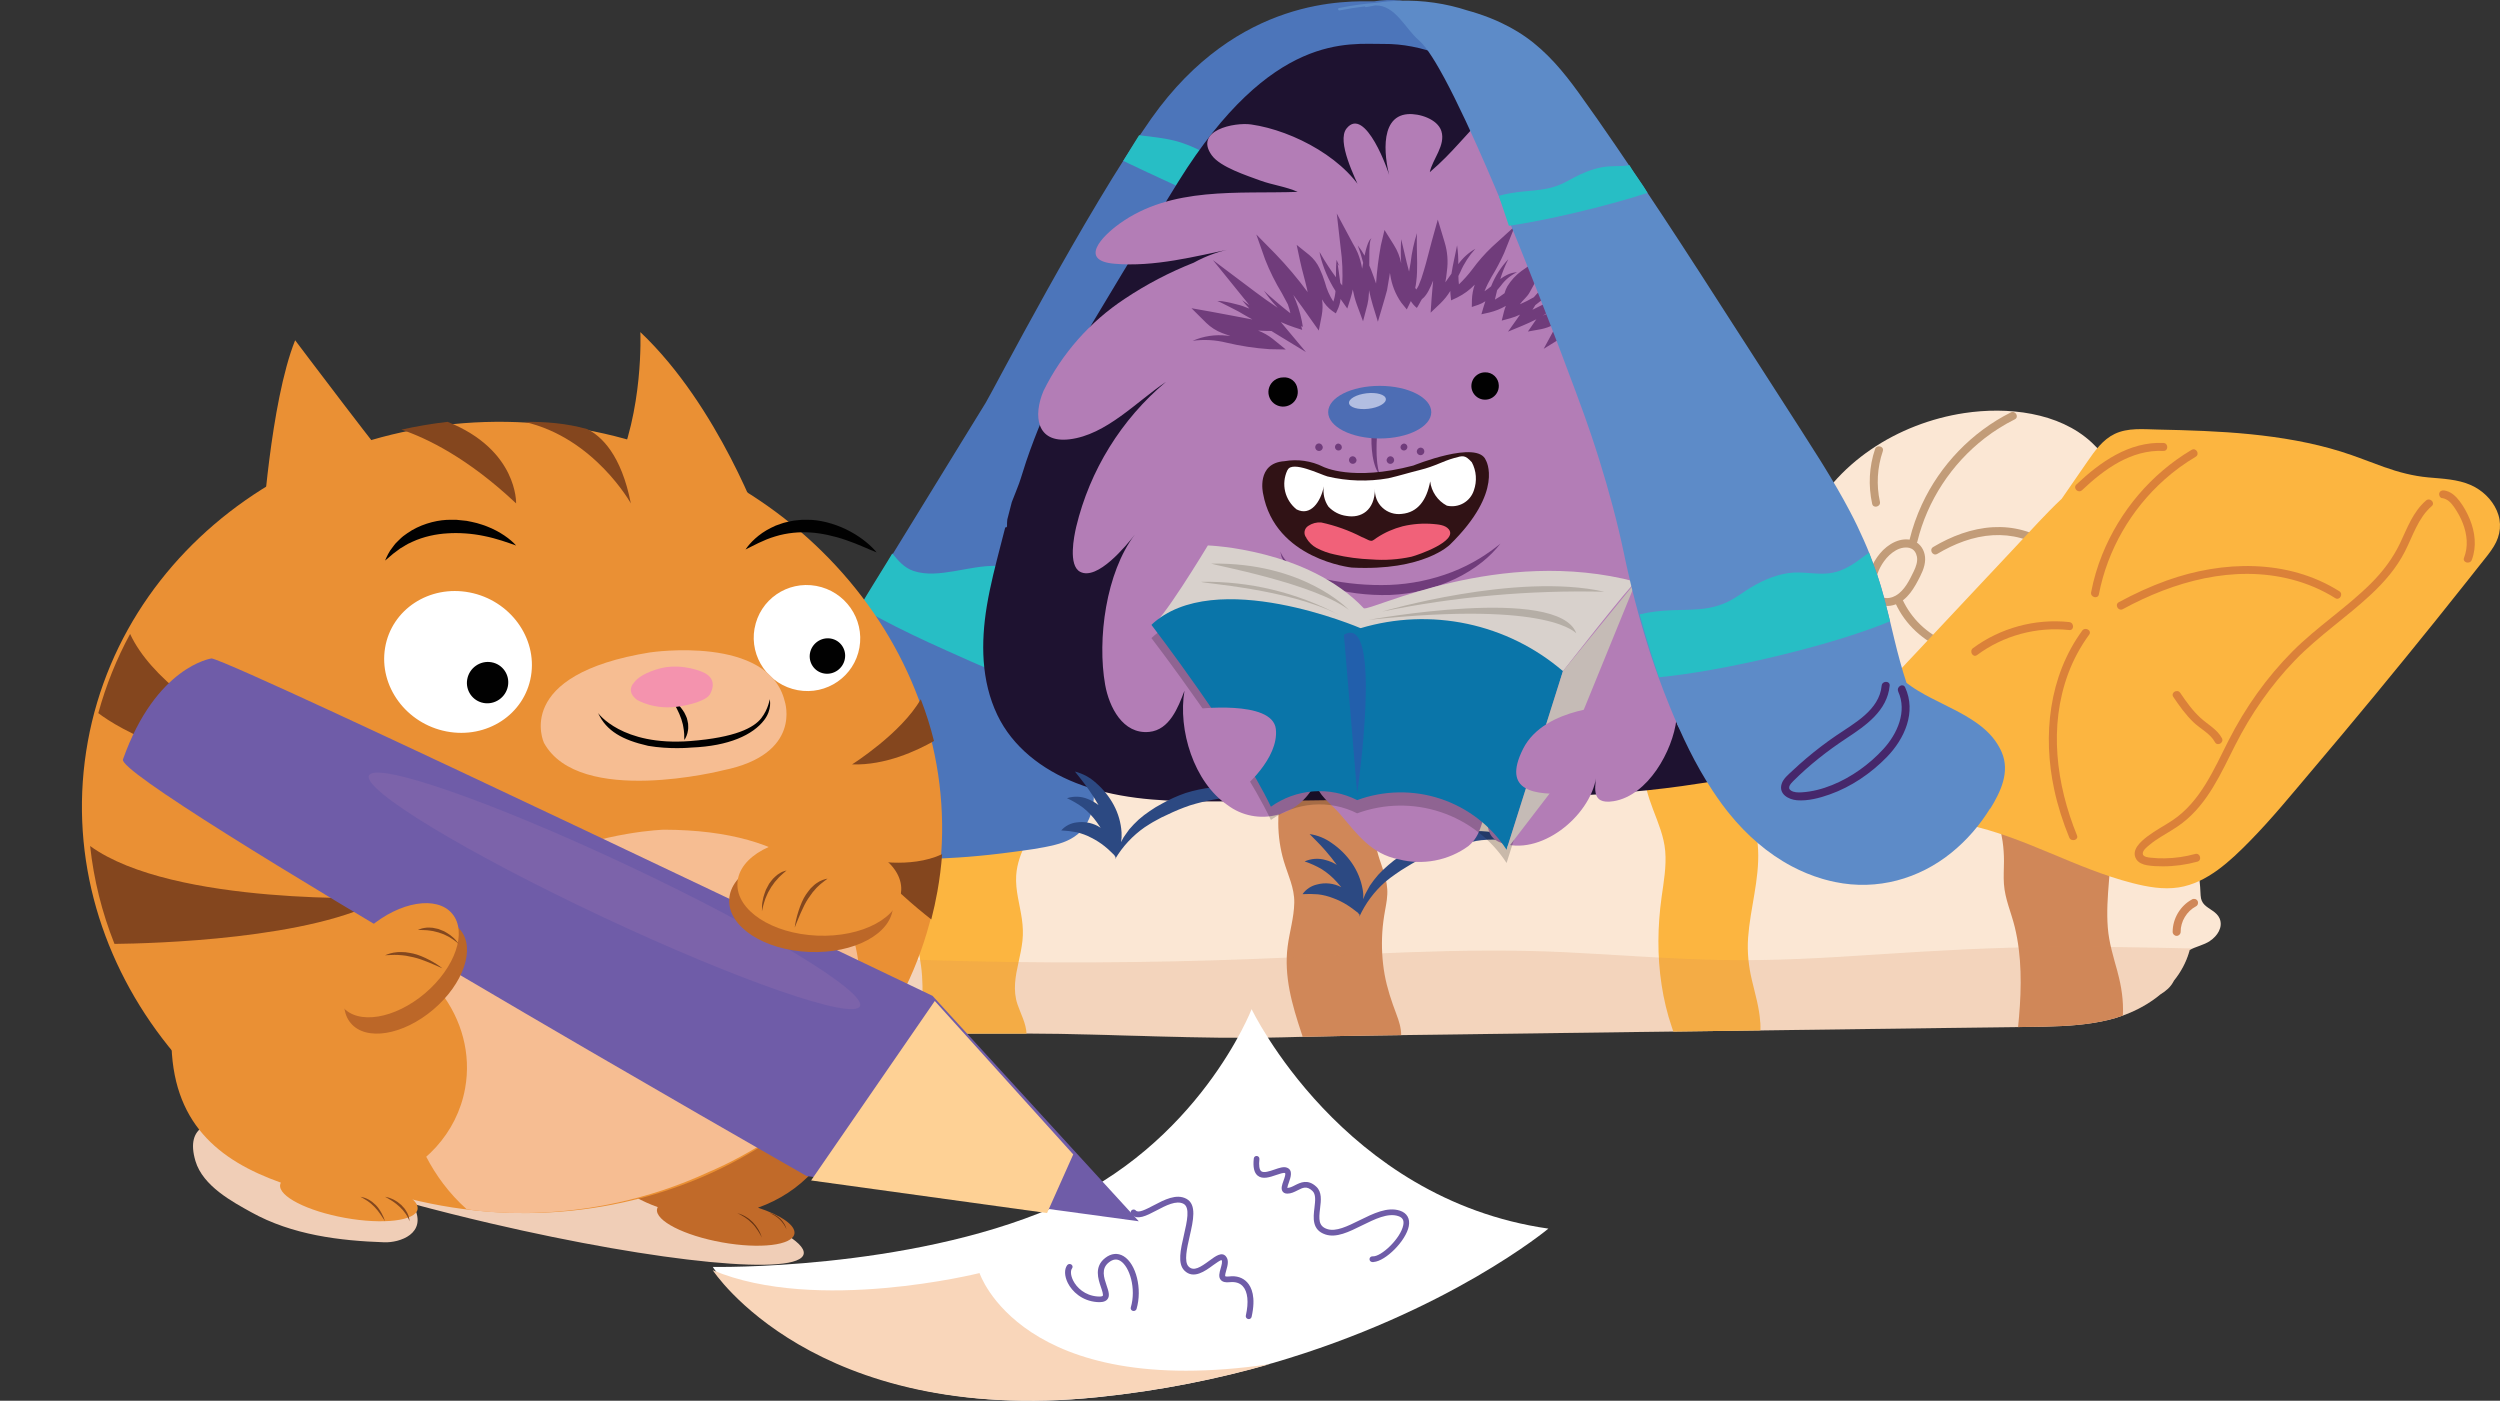 <svg width="423" height="237" viewBox="0 0 423 237" fill="none" xmlns="http://www.w3.org/2000/svg">
<rect x="0" y="0" width="423" height="237" fill="#333333" stroke="none"/>
<g clip-path="url(#clip0_45_367)">
<path d="M373.93 159.213C372.857 159.923 371.532 160.153 370.487 160.741C370.458 160.842 370.444 160.942 370.408 161.05C369.875 162.879 368.974 164.501 367.829 165.929C367.584 166.41 367.274 166.862 366.835 167.278C366.439 167.644 366.014 167.96 365.56 168.232C363.694 169.796 361.49 170.995 359.192 171.827C358.443 172.1 357.679 172.329 356.916 172.523C353.386 173.398 349.727 173.621 346.103 173.7C344.555 173.736 343.006 173.764 341.457 173.779C338.929 173.815 336.393 173.836 333.865 173.872L297.848 174.346L283.621 174.532C283.448 174.532 283.282 174.532 283.109 174.532C267.766 174.733 252.423 174.934 237.087 175.142C235.855 175.164 234.616 175.171 233.377 175.192C229.062 175.25 224.74 175.329 220.425 175.429C219.337 175.458 218.257 175.486 217.169 175.508C202.28 175.874 188.521 174.92 173.689 174.869C173.307 174.869 172.918 174.869 172.537 174.869C166.824 174.869 161.703 174.891 156.423 174.826C148.081 174.726 139.372 174.396 127.357 173.377C127.119 173.355 126.874 173.334 126.636 173.312C122.833 172.911 118.461 171.791 116.458 168.182C116.062 167.464 115.838 166.697 115.723 165.886C115.594 164.953 115.687 163.633 114.621 163.21C113.692 162.844 112.554 163.224 111.588 162.879C111.055 162.693 110.602 162.356 110.263 161.904C107.994 158.912 111.192 155.805 113.159 153.853C115.003 152.03 115.507 150.036 115.651 147.517C115.766 145.666 115.738 143.678 116.602 141.992C117.466 140.284 119.253 138.735 121.104 138.591C123.071 137.622 125.203 136.991 127.386 136.568C127.645 136.517 127.904 136.474 128.164 136.431C132.738 135.664 137.42 135.448 142.037 135.082C147.26 134.681 152.482 134.315 157.719 133.977C157.928 133.963 158.151 133.949 158.36 133.934C164.937 133.518 171.528 133.152 178.112 132.836C181.771 132.657 185.438 132.492 189.105 132.334C198.606 131.932 208.122 131.602 217.63 131.323C223.379 131.143 229.12 130.985 234.868 130.835C240.566 130.684 246.264 130.54 251.955 130.404C260.663 130.189 269.38 129.966 278.096 129.852C284.024 129.773 289.953 129.737 295.874 129.794C301.867 129.837 307.86 129.974 313.846 130.225C320.762 130.519 327.684 130.971 334.571 131.631C337.964 131.961 341.364 132.341 344.749 132.772C348.495 133.26 352.551 133.705 356.397 134.673C361.13 135.857 365.567 137.823 368.787 141.583C369.918 142.896 370.847 144.367 371.481 145.989C372.201 147.833 372.238 149.576 372.346 151.507C372.432 152.978 373.311 153.365 374.384 154.111C374.874 154.448 375.313 154.843 375.558 155.403C376.192 156.888 375.148 158.402 373.923 159.206L373.93 159.213Z" fill="#FBE7D4"/>
<path d="M121.104 138.591C119.253 138.741 117.466 140.284 116.602 141.992C115.738 143.678 115.766 145.666 115.651 147.517C115.5 150.035 115.003 152.037 113.159 153.853C111.185 155.797 107.994 158.911 110.263 161.903C110.602 162.348 111.055 162.693 111.588 162.879C112.554 163.224 113.692 162.85 114.621 163.209C115.687 163.633 115.593 164.953 115.723 165.886C115.838 166.696 116.062 167.464 116.458 168.182C118.453 171.791 122.826 172.903 126.636 173.312C126.932 171.977 126.283 170.564 125.844 169.272C125.217 167.421 125.397 165.491 125.678 163.59C125.959 161.674 126.291 159.758 126.067 157.813C125.851 155.855 125.354 153.939 125.174 151.973C124.807 148.026 125.109 144.023 126.089 140.184C126.312 139.316 126.579 138.454 126.86 137.601C127.061 137.378 127.256 137.134 127.342 136.854C127.371 136.754 127.386 136.661 127.393 136.567C125.203 136.984 123.078 137.622 121.111 138.591H121.104Z" fill="#D08758"/>
<path d="M176.491 137.227C177.068 136.065 177.738 134.472 178.119 132.843C171.535 133.166 164.944 133.525 158.367 133.941C157.51 136.108 157.049 138.419 157.042 140.772C157.042 142.1 157.165 143.42 157.1 144.747C157.042 146.017 156.732 147.244 156.372 148.457C155.652 150.861 154.917 153.164 154.924 155.697C154.931 158.28 155.465 160.827 155.832 163.374C156.163 165.706 156.113 167.974 156.041 170.32C155.99 171.82 156.005 173.384 156.423 174.84C161.695 174.905 166.824 174.883 172.537 174.883C172.918 174.883 173.307 174.883 173.689 174.883C173.617 173.183 172.71 171.54 172.162 169.947C171.355 167.572 171.809 165.204 172.335 162.822C172.601 161.623 172.861 160.418 172.998 159.198C173.135 157.957 173.077 156.737 172.904 155.503C172.558 153.056 171.78 150.638 171.939 148.134C172.191 144.123 174.777 140.708 176.491 137.22V137.227Z" fill="#FCB540"/>
<path d="M236.265 171.583C235.43 169.387 234.695 167.206 234.277 164.888C233.859 162.528 233.737 160.117 233.888 157.72C233.968 156.479 234.133 155.252 234.357 154.025C234.573 152.848 234.803 151.657 234.724 150.452C234.587 148.127 233.499 146.046 232.966 143.807C232.426 141.511 232.743 139.158 233.276 136.897C233.759 134.86 234.414 132.872 234.861 130.834C229.112 130.985 223.371 131.143 217.623 131.322C216.723 133.884 216.269 136.596 216.283 139.308C216.298 141.468 216.607 143.642 217.22 145.709C217.918 148.062 219.035 150.222 218.992 152.733C218.948 155.245 218.185 157.677 217.868 160.145C217.544 162.614 217.731 165.104 218.192 167.543C218.675 170.055 219.445 172.501 220.252 174.927C220.31 175.092 220.36 175.257 220.418 175.429C224.733 175.328 229.055 175.249 233.37 175.192C234.601 175.171 235.84 175.163 237.079 175.142C237.087 173.929 236.676 172.659 236.258 171.576L236.265 171.583Z" fill="#D08758"/>
<path d="M297.833 173.004C297.696 170.585 296.99 168.246 296.436 165.9C295.859 163.489 295.607 161.107 295.78 158.631C296.14 153.666 297.704 148.816 297.473 143.807C297.358 141.303 296.652 138.914 296.119 136.481C295.845 135.254 295.629 134.013 295.607 132.75C295.593 131.753 295.708 130.77 295.881 129.787C289.953 129.729 284.024 129.765 278.103 129.844C278.081 132.255 278.852 134.759 279.709 136.991C280.574 139.258 281.546 141.554 281.755 144.001C281.978 146.606 281.503 149.203 281.143 151.779C280.459 156.716 280.386 161.702 281.143 166.639C281.51 169.057 282.072 171.446 282.864 173.764C282.951 174.015 283.037 174.274 283.124 174.532C283.297 174.532 283.462 174.532 283.635 174.532L297.862 174.345C297.884 173.893 297.869 173.441 297.848 173.004H297.833Z" fill="#FCB540"/>
<path d="M358.292 164.451C357.614 161.975 356.844 159.55 356.642 156.974C356.433 154.355 356.62 151.722 356.836 149.103C357.233 144.353 357.744 139.473 356.44 134.809C356.426 134.766 356.419 134.723 356.404 134.68C352.55 133.712 348.502 133.267 344.756 132.779C341.371 132.341 337.978 131.961 334.578 131.638C336.804 134.809 338.273 138.505 338.835 142.336C339.001 143.456 339.073 144.589 339.073 145.716C339.073 147.007 338.972 148.299 339.066 149.583C339.239 152.109 340.312 154.434 340.902 156.866C342.098 161.817 342.055 166.969 341.623 172.013C341.572 172.602 341.515 173.19 341.457 173.786C343.006 173.764 344.562 173.743 346.103 173.707C349.727 173.621 353.386 173.405 356.916 172.53C357.679 172.343 358.443 172.107 359.192 171.834C359.322 169.33 358.947 166.869 358.284 164.451H358.292Z" fill="#D08758"/>
<g opacity="0.2">
<path d="M317.657 161.494C308.847 162.083 300.03 162.607 291.192 162.434C282.324 162.262 273.493 161.53 264.64 161.107C246.919 160.267 229.264 161.624 211.565 162.284C193.744 162.951 175.893 163.023 158.072 162.492C149.428 162.233 140.798 161.681 132.154 161.372C125.484 161.136 118.713 161.286 112.294 163.023C113.079 163.087 113.901 162.937 114.614 163.216C115.68 163.64 115.586 164.96 115.716 165.893C115.831 166.704 116.055 167.471 116.451 168.189C118.446 171.798 122.819 172.91 126.629 173.319C126.874 173.341 127.112 173.362 127.349 173.384C139.365 174.403 148.074 174.733 156.415 174.833C161.688 174.898 166.817 174.876 172.529 174.876C172.911 174.876 173.3 174.876 173.682 174.876C188.521 174.934 202.272 175.881 217.162 175.515C218.25 175.486 219.33 175.458 220.418 175.436C224.733 175.336 229.055 175.257 233.37 175.199C234.601 175.178 235.84 175.171 237.079 175.149C252.415 174.948 267.759 174.747 283.102 174.539C283.275 174.539 283.441 174.539 283.614 174.539L297.84 174.353L333.858 173.879C336.386 173.85 338.922 173.822 341.45 173.786C342.999 173.764 344.555 173.743 346.096 173.707C349.719 173.621 353.379 173.405 356.909 172.53C357.672 172.343 358.436 172.107 359.185 171.834C361.483 171.009 363.687 169.803 365.553 168.239C366.006 167.967 366.431 167.651 366.828 167.285C367.267 166.869 367.577 166.417 367.822 165.936C368.967 164.515 369.867 162.886 370.401 161.057C370.429 160.956 370.451 160.856 370.48 160.748C370.653 160.648 370.84 160.562 371.027 160.483C363.139 160.303 355.252 160.16 347.364 160.217C337.438 160.289 327.547 160.841 317.65 161.494H317.657Z" fill="#D08758"/>
</g>
<path d="M370.89 152.181C368.902 153.25 367.613 155.431 367.613 157.677C367.613 158.043 367.923 158.352 368.29 158.352C368.657 158.352 368.967 158.043 368.967 157.677C368.967 157.168 369.01 156.866 369.147 156.371C369.284 155.898 369.414 155.589 369.673 155.159C370.134 154.391 370.768 153.774 371.575 153.343C371.899 153.171 372 152.726 371.82 152.418C371.632 152.095 371.215 152.001 370.89 152.174V152.181Z" fill="#D08758"/>
<path d="M359.768 84.145C358.623 80.643 356.628 77.385 353.912 74.867C348.365 69.708 339.599 68.797 332.352 69.894C321.136 71.595 310.346 78.333 305.591 88.823C302.976 94.585 302.148 101.107 303.034 107.371C303.639 111.662 305.101 115.96 307.99 119.196C312.989 124.8 321.338 126.393 328.469 124.879C336.508 123.178 343.849 118.758 349.72 113.118C355.67 107.4 360.777 100.117 360.914 91.585C360.957 89.06 360.554 86.541 359.768 84.145Z" fill="#FBE7D4"/>
<path d="M340.225 69.787C333.641 73.088 328.268 78.692 325.185 85.357C324.306 87.259 323.607 89.232 323.11 91.263C322.901 92.109 324.212 92.468 324.421 91.621C326.099 84.726 330.191 78.498 335.817 74.142C337.402 72.915 339.116 71.846 340.91 70.949C341.688 70.555 341.003 69.392 340.225 69.78V69.787Z" fill="#C29C78"/>
<path d="M323.766 91.471C321.633 90.739 319.415 92.052 318.082 93.659C316.728 95.288 315.755 97.541 316.094 99.686C316.252 100.662 316.757 101.588 317.628 102.104C318.529 102.635 319.688 102.642 320.661 102.291C322.786 101.523 323.953 99.385 324.911 97.476C325.487 96.328 325.941 95.044 325.638 93.752C325.386 92.676 324.63 91.736 323.542 91.442C322.699 91.212 322.339 92.518 323.182 92.748C323.845 92.927 324.212 93.537 324.342 94.176C324.507 95.015 324.176 95.898 323.816 96.651C323.11 98.115 322.246 99.923 320.776 100.77C320.149 101.128 319.35 101.329 318.644 101.093C317.938 100.863 317.571 100.224 317.434 99.528C317.131 97.957 317.873 96.228 318.774 94.972C319.775 93.566 321.583 92.167 323.405 92.791C324.234 93.071 324.587 91.772 323.766 91.485V91.471Z" fill="#C29C78"/>
<path d="M327.778 93.724C330.645 92.016 333.843 90.746 337.207 90.559C340.384 90.38 343.575 91.176 346.132 93.092C346.831 93.616 347.508 92.439 346.817 91.923C344.086 89.878 340.586 89.009 337.207 89.203C333.605 89.404 330.169 90.724 327.094 92.554C326.344 92.999 327.029 94.168 327.778 93.724Z" fill="#C29C78"/>
<path d="M320.726 102.097C322.368 105.671 325.415 108.469 329.067 109.918C329.406 110.055 329.809 109.768 329.903 109.445C330.011 109.057 329.773 108.749 329.427 108.612C326.092 107.292 323.384 104.652 321.893 101.416C321.741 101.085 321.259 100.999 320.963 101.172C320.625 101.373 320.567 101.76 320.719 102.097H320.726Z" fill="#C29C78"/>
<path d="M317.261 75.979C316.252 78.964 316.094 82.179 316.771 85.25C316.958 86.096 318.269 85.738 318.082 84.891C317.455 82.049 317.635 79.093 318.572 76.338C318.853 75.513 317.542 75.161 317.261 75.979Z" fill="#C29C78"/>
<path d="M422.445 86.362C421.617 84.475 419.975 82.925 418.094 82.085C415.833 81.081 413.311 81.002 410.877 80.779C408.291 80.543 405.827 79.89 403.385 79.022C400.943 78.153 398.544 77.163 396.059 76.395C393.588 75.628 391.067 75.032 388.524 74.558C383.388 73.604 378.166 73.159 372.951 72.922C370.307 72.8 367.663 72.736 365.027 72.678C362.628 72.628 360.028 72.349 357.802 73.418C355.799 74.379 354.452 76.266 353.228 78.038C351.765 80.148 350.31 82.265 348.848 84.381C346.125 86.95 343.604 89.77 341.14 92.396C337.308 96.479 333.483 100.562 329.651 104.644C327.749 106.675 325.847 108.699 323.946 110.729C322.282 112.501 320.567 114.245 319.112 116.197C317.779 117.983 316.677 120.021 316.339 122.245C315.957 124.8 316.627 127.347 317.426 129.751C318.161 131.946 319.17 134.113 320.985 135.627C322.591 136.969 324.558 137.751 326.568 138.275C328.635 138.813 330.76 139.1 332.849 139.538C335.241 140.047 337.589 140.765 339.894 141.583C344.591 143.255 349.107 145.364 353.768 147.137C356.058 148.005 358.378 148.794 360.755 149.404C363.327 150.064 365.992 150.559 368.643 150.15C373.455 149.404 377.402 145.644 380.673 142.315C384.397 138.526 387.768 134.379 391.197 130.332C394.734 126.163 398.242 121.966 401.721 117.754C405.222 113.506 408.701 109.244 412.152 104.953C413.852 102.836 415.544 100.712 417.23 98.588C418.073 97.527 418.916 96.457 419.758 95.395C420.515 94.434 421.322 93.494 421.956 92.447C423.122 90.545 423.353 88.407 422.445 86.355V86.362Z" fill="#FCB540"/>
<path d="M413.196 84.274C414.125 84.41 414.745 85.092 415.256 85.831C415.84 86.677 416.351 87.596 416.719 88.557C417.439 90.445 417.655 92.468 416.913 94.384C416.603 95.195 417.914 95.546 418.224 94.743C419.081 92.511 418.786 90.035 417.893 87.861C417.446 86.785 416.891 85.752 416.186 84.819C415.53 83.944 414.68 83.147 413.556 82.982C413.189 82.932 412.829 83.076 412.721 83.456C412.627 83.772 412.836 84.231 413.196 84.288V84.274Z" fill="#DB8139"/>
<path d="M410.473 84.697C408.283 86.591 407.304 89.347 406.101 91.887C404.876 94.463 403.176 96.709 401.159 98.718C397.01 102.858 392.032 106.058 387.898 110.213C383.511 114.625 379.909 119.72 377.093 125.252C374.607 130.138 372.338 135.613 367.606 138.785C366.215 139.717 364.717 140.478 363.384 141.49C362.275 142.329 360.496 143.822 361.461 145.379C361.843 145.996 362.585 146.283 363.269 146.398C364.162 146.555 365.092 146.584 365.992 146.584C367.951 146.584 369.904 146.311 371.791 145.795C372.634 145.565 372.273 144.259 371.431 144.489C369.759 144.948 368.052 145.199 366.316 145.228C365.531 145.242 364.739 145.214 363.961 145.128C363.528 145.084 362.578 145.02 362.556 144.432C362.534 143.836 363.384 143.219 363.781 142.889C364.35 142.408 364.969 141.999 365.603 141.604C366.806 140.851 368.052 140.169 369.183 139.308C373.556 135.986 375.789 130.834 378.195 126.084C380.86 120.818 384.21 115.967 388.323 111.712C392.299 107.601 397.075 104.429 401.238 100.526C403.472 98.431 405.503 96.07 406.9 93.336C408.255 90.696 409.126 87.646 411.446 85.637C412.108 85.063 411.143 84.116 410.488 84.683L410.473 84.697Z" fill="#DB8139"/>
<path d="M352.284 82.939C356.037 79.38 360.611 76.051 366.05 76.295C366.921 76.331 366.921 74.982 366.05 74.946C360.251 74.688 355.331 78.189 351.319 81.985C350.685 82.588 351.643 83.542 352.277 82.939H352.284Z" fill="#DB8139"/>
<path d="M370.818 76.115C363.99 80.162 358.666 86.484 355.706 93.81C354.87 95.876 354.236 98.022 353.818 100.21C353.653 101.057 354.964 101.423 355.129 100.569C356.577 93.085 360.546 86.197 366.251 81.124C367.879 79.674 369.637 78.397 371.51 77.285C372.259 76.84 371.575 75.671 370.826 76.115H370.818Z" fill="#DB8139"/>
<path d="M359.185 103.066C367.829 98.366 377.957 95.517 387.739 98.043C390.354 98.718 392.846 99.772 395.13 101.208C395.872 101.674 396.549 100.504 395.814 100.038C387.069 94.527 376.055 94.836 366.597 98.23C363.802 99.234 361.101 100.483 358.5 101.896C357.737 102.312 358.421 103.482 359.185 103.066Z" fill="#DB8139"/>
<path d="M352.313 106.704C346.68 114.417 345.599 124.441 347.573 133.59C348.171 136.366 349.042 139.072 350.116 141.705C350.44 142.501 351.751 142.15 351.427 141.346C347.904 132.678 346.629 122.898 349.943 113.965C350.814 111.619 352.01 109.409 353.487 107.385C353.998 106.682 352.824 106.008 352.313 106.704Z" fill="#DB8139"/>
<path d="M350.116 105.254C344.375 104.637 338.461 106.237 333.829 109.667C333.137 110.177 333.814 111.353 334.513 110.837C338.979 107.529 344.576 106.008 350.116 106.603C350.98 106.697 350.973 105.348 350.116 105.254Z" fill="#DB8139"/>
<path d="M367.714 117.904C368.744 119.426 369.817 120.947 371.157 122.224C372.317 123.336 373.988 124.118 374.773 125.575C375.184 126.343 376.358 125.661 375.947 124.893C375.126 123.379 373.541 122.583 372.317 121.456C370.97 120.222 369.911 118.73 368.895 117.23C368.412 116.512 367.231 117.187 367.721 117.912L367.714 117.904Z" fill="#DB8139"/>
<path d="M245.399 9.278C245.342 9.758 245.255 10.239 245.147 10.72C244.953 11.588 244.708 12.442 244.427 13.281C243.325 16.546 241.589 19.632 239.709 22.552C237.209 26.434 234.436 30.172 231.814 33.982C226.368 41.889 221.124 49.911 216.096 58.048C211.039 66.221 206.198 74.515 201.581 82.896C196.964 91.27 192.512 99.737 188.391 108.318C186.331 112.602 184.422 117.072 183.94 121.779C183.695 124.183 183.94 126.522 184.379 128.897C184.775 131.014 185.229 133.173 185.049 135.333C184.905 137.048 184.401 138.785 183.291 140.184C182.132 141.647 180.41 142.473 178.537 142.939C176.174 143.535 173.689 143.843 171.269 144.166C168.776 144.503 166.262 144.776 163.748 144.977C163.676 144.977 163.597 144.991 163.525 144.991C163.028 145.034 162.524 145.063 162.027 145.099C160.86 145.178 159.7 145.242 158.533 145.293C155.443 145.429 152.345 145.458 149.262 145.379C145.005 145.285 140.748 144.998 136.52 144.51C135.237 144.36 133.955 144.202 132.68 144.015C131.412 143.836 130.101 143.642 128.797 143.384C126.147 142.853 123.561 142.021 121.594 140.298C118.626 137.708 118.309 133.604 119.764 130.246C119.88 129.973 120.016 129.701 120.153 129.435C121.104 127.62 122.516 126.056 124.13 124.685C125.441 123.566 126.889 122.568 128.329 121.65C129.006 121.219 129.691 120.81 130.389 120.416C130.771 120.201 131.16 119.985 131.549 119.784C131.909 119.591 132.262 119.404 132.622 119.225C134.539 118.263 136.527 117.416 138.558 116.677C138.652 116.362 138.753 116.053 138.853 115.737C139.113 114.97 139.401 114.202 139.711 113.449C140.236 112.171 140.834 110.908 141.483 109.66C141.483 109.66 141.483 109.646 141.49 109.646C142.138 108.397 142.83 107.163 143.55 105.95C144.976 103.518 146.496 101.164 147.901 98.883C147.93 98.84 147.959 98.797 147.98 98.746C148.203 98.373 148.434 98.014 148.657 97.641C148.679 97.598 148.708 97.562 148.729 97.519C150.739 94.248 152.756 90.968 154.766 87.696C155.465 86.548 156.17 85.4 156.876 84.259C158.821 81.088 160.766 77.924 162.711 74.759C162.935 74.393 163.165 74.028 163.388 73.662C164.526 71.817 165.657 69.966 166.796 68.122C167.962 66.214 183.709 35.776 194.802 20.055C209.497 -0.746 228.097 0.222 232.541 0.222C233.982 -0.007 235.437 -0.072 236.856 0.086H236.871C238.383 0.258 239.86 0.682 241.25 1.421C242.734 2.217 244.016 3.372 244.751 4.815C244.751 4.822 244.758 4.836 244.766 4.843C245.464 6.242 245.572 7.771 245.399 9.278Z" fill="#4C75BA"/>
<path d="M187.585 107.493C186.05 110.629 184.473 113.743 182.866 116.835C182.621 117.309 182.377 117.782 182.139 118.256C178.523 117.287 174.935 116.168 171.427 114.855C169.468 114.123 167.537 113.319 165.614 112.494C165.124 112.286 164.634 112.071 164.145 111.856C162.783 111.253 161.436 110.65 160.082 110.04C156.235 108.318 152.41 106.517 148.693 104.523C147.591 103.941 146.539 103.296 145.509 102.614C147.022 100.024 148.621 97.519 150.098 95.094C150.127 95.044 150.156 95.001 150.184 94.951C150.422 94.556 150.66 94.169 150.898 93.774C150.919 93.731 150.948 93.688 150.977 93.645C151.978 94.872 152.987 96.07 154.557 96.601C156.739 97.34 159.196 97.017 161.415 96.651C162.171 96.529 162.927 96.386 163.691 96.249C164.166 96.163 164.634 96.084 165.11 96.013C166.284 95.833 167.473 95.718 168.676 95.747C170.887 95.805 173.012 96.551 174.892 97.67C176.715 98.761 178.307 100.181 179.848 101.624C181.44 103.123 182.967 104.731 184.79 105.958C185.661 106.546 186.605 107.063 187.592 107.472L187.585 107.493Z" fill="#27BEC5"/>
<path d="M214.922 32.726C214.201 33.968 213.445 35.188 212.66 36.393C212.545 36.58 212.429 36.759 212.314 36.946C209.382 35.848 206.458 34.678 203.555 33.43C200.378 32.066 197.23 30.595 194.089 29.132C192.742 28.5 191.395 27.869 190.055 27.223C190.488 26.513 190.92 25.802 191.359 25.092C191.568 24.755 191.777 24.417 191.986 24.08C192.238 23.678 192.483 23.277 192.735 22.875C192.872 22.896 193.009 22.911 193.146 22.932C194.939 23.162 196.711 23.312 198.606 23.772C200.313 24.188 202.064 24.913 203.684 25.788C205.247 26.627 206.688 27.596 208.086 28.558C209.534 29.555 210.953 30.595 212.537 31.507C213.294 31.937 214.1 32.353 214.922 32.719V32.726Z" fill="#27BEC5"/>
<path d="M290.774 129.27C290.284 127.598 289.556 125.969 288.951 124.333C288.339 122.676 287.72 121.026 287.114 119.368C285.883 116.017 284.68 112.652 283.52 109.28C281.244 102.621 279.169 95.898 277.534 89.074C275.856 82.049 274.797 74.96 274.062 67.806C272.708 54.525 271.865 40.763 265.468 28.55C260.174 18.44 247.049 7.297 234.104 7.434C228.255 7.491 215.195 5.338 199.391 30.703C194.81 38.058 184.394 55.235 181.707 60.014C179.106 64.642 176.852 69.435 174.971 74.358C174.496 75.606 174.042 76.855 173.617 78.117C173.207 79.33 172.868 80.564 172.436 81.777C172.061 82.839 171.593 83.886 171.197 84.955C170.945 85.931 170.693 86.907 170.44 87.883C170.397 88.256 170.376 88.636 170.39 89.024C170.39 89.189 170.224 89.268 170.087 89.239C169.843 90.179 169.605 91.119 169.36 92.059C168.46 95.539 167.552 99.019 166.968 102.556C165.96 108.706 165.989 115.199 168.755 120.983C171.326 126.357 176.275 130.203 182.045 132.477C188.572 135.053 195.746 135.556 202.769 135.599C210.578 135.642 218.394 135.455 226.195 135.369C234.133 135.283 242.071 135.211 250.002 135.096C257.753 134.989 265.504 134.795 273.233 134.207C277.022 133.92 280.797 133.532 284.557 133.008C285.494 132.879 286.423 132.743 287.359 132.592C288.159 132.463 289.067 132.406 289.809 132.076C291.033 131.53 291.084 130.339 290.767 129.256L290.774 129.27Z" fill="#1E1230"/>
<path d="M138.472 117.208C138.645 119.139 140.02 120.653 140.669 122.432C141.014 123.372 141.259 124.355 141.375 125.345C141.461 126.099 141.648 127.275 140.964 127.828C140.381 128.301 139.523 128.194 138.94 127.785C138.198 127.261 137.823 126.393 137.636 125.532C137.413 124.534 137.384 123.472 137.398 122.454C137.406 121.406 137.542 120.394 137.895 119.404C138.191 118.586 136.88 118.227 136.584 119.045C135.929 120.868 135.943 122.906 136.159 124.814C136.347 126.472 136.945 128.294 138.544 129.119C139.847 129.794 141.656 129.521 142.412 128.165C142.837 127.397 142.837 126.486 142.758 125.639C142.671 124.721 142.506 123.81 142.253 122.92C141.958 121.908 141.548 120.932 141.043 120.007C140.553 119.117 139.92 118.234 139.826 117.201C139.747 116.34 138.392 116.333 138.472 117.201V117.208Z" fill="#46276B"/>
<path d="M209.67 134.788C211.032 134.709 212.4 134.788 213.74 135.032C214.821 135.226 215.858 135.649 216.773 136.259C216.089 135.297 215.138 134.551 214.036 134.121C212.653 133.554 211.197 133.216 209.706 133.123C206.638 132.908 203.562 133.26 200.623 134.171C199.225 134.652 197.871 135.261 196.582 135.993L195.559 136.567C195.22 136.775 194.896 137.005 194.558 137.22C193.895 137.658 193.268 138.146 192.67 138.67C192.101 139.193 191.568 139.746 191.064 140.334L190.423 141.231C190.207 141.511 190.019 141.812 189.868 142.128L189.688 142.494C189.774 141.949 189.803 141.389 189.767 140.837C189.666 139.222 189.213 137.644 188.449 136.216C187.693 134.809 186.684 133.547 185.474 132.499C184.458 131.559 183.227 130.892 181.88 130.547C182.492 131.337 183.392 132.413 184.228 133.625C184.826 134.472 185.388 135.376 185.87 136.223C185.323 135.792 184.718 135.448 184.069 135.197C182.946 134.723 181.692 134.673 180.532 135.053C181.498 135.498 182.413 136.036 183.27 136.668C184.149 137.371 184.927 138.196 185.575 139.107C185.791 139.394 186.007 139.717 186.23 140.062C186.057 139.94 185.87 139.832 185.683 139.732C184.61 139.186 183.392 138.985 182.196 139.15C181.181 139.258 180.237 139.739 179.56 140.507C180.432 140.55 181.296 140.65 182.153 140.815C183.018 141.016 183.853 141.325 184.638 141.741C185.445 142.143 186.209 142.63 186.907 143.19C187.534 143.685 188.067 144.238 188.557 144.704C188.608 144.819 188.658 144.934 188.708 145.034C188.73 144.991 188.744 144.948 188.759 144.898L188.788 144.927L188.68 145.357C189.94 143.226 191.647 141.389 193.686 139.968C194.298 139.588 194.882 139.179 195.544 138.842L196.51 138.318C196.841 138.16 197.18 138.01 197.511 137.852C198.743 137.249 200.018 136.725 201.314 136.28C204.023 135.441 206.825 134.939 209.663 134.781L209.67 134.788Z" fill="#2C4982"/>
<path d="M249.664 142.3C251.011 142.071 252.372 142.006 253.734 142.1C254.836 142.178 255.902 142.48 256.882 142.989C256.096 142.107 255.074 141.468 253.928 141.152C252.495 140.743 251.004 140.564 249.513 140.629C246.444 140.751 243.418 141.439 240.602 142.674C239.262 143.305 237.987 144.066 236.784 144.927L235.833 145.608C235.516 145.852 235.221 146.111 234.911 146.369C234.306 146.878 233.73 147.431 233.197 148.012C232.693 148.593 232.217 149.21 231.785 149.849L231.259 150.81C231.072 151.112 230.928 151.427 230.805 151.765L230.668 152.152C230.697 151.6 230.668 151.047 230.567 150.502C230.287 148.902 229.667 147.381 228.745 146.039C227.837 144.718 226.692 143.578 225.374 142.674C224.257 141.856 222.961 141.325 221.585 141.124C222.284 141.848 223.299 142.81 224.264 143.929C224.949 144.704 225.604 145.544 226.181 146.333C225.59 145.967 224.949 145.687 224.279 145.515C223.112 145.171 221.859 145.257 220.742 145.752C221.75 146.089 222.723 146.527 223.638 147.065C224.589 147.668 225.446 148.399 226.195 149.239C226.44 149.504 226.692 149.799 226.951 150.114C225.691 149.447 224.221 149.282 222.845 149.655C221.851 149.878 220.973 150.459 220.389 151.291C221.261 151.241 222.132 151.248 223.004 151.32C223.883 151.42 224.747 151.643 225.575 151.966C226.426 152.274 227.232 152.676 227.996 153.164C228.673 153.587 229.271 154.075 229.804 154.477C229.862 154.585 229.934 154.692 229.991 154.793C230.006 154.742 230.013 154.692 230.027 154.649L230.063 154.678C230.042 154.821 230.02 154.979 229.998 155.115C231.021 152.862 232.52 150.846 234.385 149.217C234.94 148.751 235.516 148.313 236.114 147.904L237.015 147.287L237.958 146.706C239.118 145.981 240.321 145.321 241.56 144.74C244.146 143.599 246.869 142.788 249.664 142.322V142.3Z" fill="#2C4982"/>
<path d="M231.345 33.824C228.234 27.065 218.884 22.093 211.695 21.059C208.885 20.651 201.948 22.057 205.053 26.305C206.494 28.278 210.953 29.698 213.193 30.531C215.239 31.291 217.63 31.578 219.568 32.468C209.461 32.82 198.238 31.507 189.429 37.843C186.439 39.995 182.499 44.092 188.535 44.623C195.307 45.219 202.28 43.367 208.756 42.026C206.378 42.463 204.088 43.281 201.97 44.451C197.878 46.065 193.974 48.11 190.315 50.55C184.422 54.439 179.675 59.813 176.563 66.135C174.784 70.332 175.346 75.018 180.979 74.329C187.167 73.575 192.281 67.979 197.266 64.621C189.717 70.971 184.401 79.56 182.096 89.132C181.721 90.753 180.713 95.661 182.751 96.745C185.676 98.294 190.552 92.332 192 90.473C187.131 96.867 185.625 108.168 186.994 115.874C187.657 119.591 189.962 124.283 194.449 123.838C197.871 123.494 199.326 119.763 200.414 116.864C199.283 123.48 201.991 132.348 207.704 136.223C208.892 137.12 210.275 137.737 211.745 138.017C213.214 138.304 214.727 138.246 216.168 137.859C217.609 137.471 218.948 136.761 220.072 135.785C221.196 134.809 222.082 133.582 222.665 132.212C222.831 134.501 225.302 136.058 226.699 137.694C229.609 141.102 231.987 144.496 236.683 145.4C238.693 145.917 240.789 145.981 242.821 145.594C244.859 145.206 246.782 144.374 248.454 143.154C250.658 141.317 250.535 139.115 251.659 136.897C251.602 140.069 251.472 142.221 255.174 142.932C261.924 144.245 270.071 136.962 270.186 130.267C270.014 132.865 268.847 136.252 273.053 135.556C278.831 134.601 283.045 127.039 283.657 121.693C283.52 123.264 285.544 124.613 286.92 124.994C290.147 125.883 293.446 122.475 295.146 120.107C299.829 113.578 298.46 103.331 293.828 97.297C295.312 98.122 297.019 98.474 298.712 98.309C300.405 98.144 302.011 97.476 303.308 96.386C306.917 93.107 305.634 86.936 304.914 82.638C304.266 77.622 302.177 72.894 298.892 69.034C297.048 67.111 294.75 65.697 292.784 63.968C297.588 63.688 291.523 56.757 289.175 53.42C286.279 49.28 281.2 42.406 277.613 41.574C281.827 40.088 275.683 32.511 271.541 33.078C266.369 33.408 270.431 30.918 265.382 31.212C268.285 30.352 271.072 29.146 273.68 27.618C275.647 26.613 267.298 26.089 267.968 23.664C268.976 20.026 263.934 17.436 261.499 17.271C250.571 16.503 249.995 22.251 241.92 29.132C242.36 26.965 244.643 24.59 243.879 22.179C243.231 20.141 240.134 19.158 238.174 19.316C233.038 19.725 234.385 27.596 235.315 30.567C234.998 28.909 230.964 17.838 227.845 21.727C226.094 23.908 229.307 30.158 230.229 32.296" fill="#B37DB6"/>
<path d="M234.616 66.135C233.766 66.859 233.161 67.842 232.894 68.926C232.476 70.239 232.21 71.595 232.102 72.973C231.994 74.365 232.037 75.764 232.246 77.141C232.296 77.493 232.383 77.83 232.455 78.16C232.527 78.483 232.642 78.785 232.736 79.072C232.829 79.359 232.981 79.61 233.096 79.832C233.211 80.055 233.362 80.198 233.478 80.356C233.42 80.155 233.348 79.925 233.269 79.689C233.182 79.445 233.168 79.179 233.11 78.9C233.053 78.62 233.031 78.311 232.995 77.995C232.966 77.68 232.937 77.357 232.93 77.019C232.887 75.714 232.923 74.401 233.031 73.095C233.132 71.796 233.305 70.504 233.557 69.227C233.73 68.144 234.09 67.096 234.616 66.127V66.135Z" fill="#703C7B"/>
<path d="M213.711 83.506C213.711 83.506 212.501 78.347 217.342 78.031C219.568 77.644 221.859 77.974 223.883 78.978C223.883 78.978 228.81 81.504 239.14 78.77C239.14 78.77 250.038 74.343 251.407 77.874C251.407 77.874 254.569 83.09 245.349 92.138C245.349 92.138 240.912 96.666 228.716 96.034C228.716 96.034 215.728 94.664 213.711 83.506Z" fill="#301215"/>
<path d="M217.803 79.61C217.292 80.722 217.162 81.978 217.45 83.169C217.738 84.36 218.415 85.422 219.381 86.19C221.729 87.388 223.451 84.97 223.998 82.279C223.803 83.484 224.077 84.719 224.769 85.723C225.576 86.584 226.656 87.144 227.823 87.295C230.272 87.725 232.613 86.391 232.642 82.717C232.606 83.305 232.7 83.901 232.916 84.453C233.132 85.006 233.47 85.501 233.91 85.903C234.342 86.304 234.861 86.613 235.43 86.792C235.999 86.972 236.597 87.029 237.187 86.95C239.882 86.706 241.401 84.633 241.985 81.454C242.086 82.315 242.403 83.133 242.893 83.85C243.382 84.568 244.038 85.149 244.809 85.558C245.76 85.773 246.761 85.63 247.604 85.149C248.454 84.668 249.088 83.886 249.383 82.961C249.657 82.186 249.765 81.368 249.707 80.55C249.649 79.732 249.419 78.935 249.03 78.211C247.863 76.948 247.56 77.077 246.062 77.493C243.995 78.074 242.9 78.864 240.213 79.531C238.441 79.969 236.683 80.521 234.904 80.923C231.482 81.526 227.981 81.418 224.603 80.614C223.429 80.291 218.66 77.902 217.875 79.502" fill="white"/>
<path d="M221.059 91.083C221.47 91.765 222.053 92.332 222.752 92.712C223.717 93.221 224.754 93.594 225.82 93.817C227.873 94.298 229.977 94.578 232.087 94.656C234.342 94.829 236.611 94.678 238.815 94.197C239.939 93.91 246.739 91.557 245.133 89.555C244.499 88.766 243.202 88.737 242.496 88.658C240.775 88.514 239.039 88.644 237.36 89.038C235.797 89.44 234.306 90.093 232.959 90.983C232.693 91.141 232.332 91.507 232.037 91.507C231.879 91.507 231.72 91.463 231.576 91.399C231.23 91.255 230.784 90.99 230.438 90.875C228.262 89.749 225.936 88.916 223.537 88.4C222.759 88.342 221.988 88.55 221.347 88.988C221.189 89.088 221.045 89.225 220.944 89.383C220.836 89.54 220.771 89.72 220.735 89.906C220.706 90.093 220.713 90.287 220.764 90.473C220.814 90.66 220.9 90.832 221.023 90.975C221.037 91.011 221.052 91.047 221.066 91.083" fill="#F16179"/>
<path d="M227.038 75.764C227.016 75.871 226.959 75.972 226.887 76.051C226.807 76.13 226.714 76.187 226.606 76.209C226.498 76.237 226.382 76.23 226.281 76.194C226.173 76.159 226.087 76.094 226.015 76.008C225.943 75.922 225.9 75.821 225.885 75.707C225.871 75.599 225.885 75.484 225.936 75.384C225.986 75.283 226.058 75.197 226.152 75.14C226.245 75.082 226.353 75.046 226.462 75.046C226.634 75.068 226.786 75.154 226.894 75.283C227.002 75.412 227.052 75.585 227.038 75.75V75.764Z" fill="#703C7B"/>
<path d="M229.523 77.938C229.501 78.06 229.451 78.175 229.372 78.261C229.292 78.354 229.184 78.419 229.069 78.455C228.954 78.49 228.824 78.49 228.709 78.455C228.594 78.419 228.486 78.354 228.406 78.261C228.327 78.168 228.277 78.053 228.255 77.931C228.241 77.809 228.255 77.687 228.306 77.572C228.356 77.457 228.442 77.364 228.543 77.299C228.644 77.235 228.767 77.199 228.889 77.199C229.069 77.213 229.242 77.299 229.357 77.436C229.473 77.572 229.537 77.751 229.523 77.931V77.938Z" fill="#703C7B"/>
<path d="M223.811 75.764C223.789 75.886 223.739 76.001 223.659 76.087C223.58 76.18 223.472 76.245 223.357 76.281C223.242 76.317 223.112 76.317 222.997 76.281C222.881 76.245 222.773 76.18 222.694 76.087C222.615 75.994 222.565 75.879 222.543 75.757C222.528 75.635 222.543 75.513 222.593 75.398C222.644 75.283 222.73 75.19 222.831 75.125C222.932 75.061 223.054 75.025 223.177 75.025C223.357 75.039 223.53 75.125 223.645 75.262C223.76 75.398 223.825 75.577 223.811 75.757V75.764Z" fill="#703C7B"/>
<path d="M236.971 75.764C236.993 75.871 237.051 75.972 237.123 76.051C237.202 76.13 237.295 76.187 237.404 76.209C237.512 76.237 237.627 76.23 237.728 76.194C237.828 76.159 237.922 76.094 237.994 76.008C238.066 75.922 238.109 75.821 238.124 75.707C238.138 75.599 238.124 75.484 238.073 75.384C238.023 75.283 237.951 75.197 237.857 75.14C237.764 75.082 237.656 75.046 237.54 75.046C237.375 75.068 237.216 75.154 237.108 75.283C237 75.412 236.95 75.585 236.964 75.75L236.971 75.764Z" fill="#703C7B"/>
<path d="M234.616 77.938C234.637 78.06 234.688 78.175 234.767 78.268C234.846 78.361 234.954 78.426 235.07 78.462C235.185 78.498 235.315 78.498 235.43 78.462C235.545 78.426 235.653 78.361 235.732 78.261C235.812 78.168 235.862 78.053 235.884 77.931C235.898 77.809 235.884 77.687 235.826 77.572C235.776 77.457 235.689 77.364 235.588 77.299C235.487 77.235 235.365 77.199 235.243 77.199C235.062 77.213 234.897 77.299 234.782 77.436C234.666 77.572 234.601 77.751 234.616 77.931V77.938Z" fill="#703C7B"/>
<path d="M239.723 76.474C239.745 76.596 239.795 76.711 239.874 76.797C239.954 76.89 240.062 76.955 240.177 76.991C240.292 77.027 240.422 77.027 240.537 76.991C240.652 76.955 240.76 76.89 240.84 76.797C240.919 76.704 240.969 76.589 240.991 76.467C241.005 76.345 240.991 76.223 240.94 76.108C240.89 75.993 240.811 75.9 240.703 75.836C240.602 75.771 240.479 75.735 240.357 75.735C240.177 75.75 240.004 75.836 239.889 75.972C239.766 76.108 239.709 76.288 239.723 76.474Z" fill="#703C7B"/>
<path d="M253.597 65.202C253.618 65.661 253.503 66.12 253.258 66.515C253.021 66.91 252.66 67.225 252.243 67.419C251.818 67.613 251.349 67.67 250.896 67.598C250.435 67.519 250.017 67.311 249.678 66.989C249.34 66.666 249.109 66.257 249.008 65.805C248.907 65.353 248.951 64.879 249.124 64.448C249.296 64.018 249.592 63.652 249.981 63.394C250.363 63.135 250.816 62.999 251.285 62.999C251.882 62.985 252.466 63.207 252.898 63.623C253.33 64.04 253.582 64.606 253.597 65.202Z" fill="#010101"/>
<path d="M219.525 65.769C219.64 66.271 219.597 66.795 219.402 67.268C219.208 67.742 218.869 68.144 218.43 68.416C217.99 68.689 217.486 68.825 216.967 68.797C216.449 68.768 215.959 68.581 215.556 68.266C215.152 67.95 214.857 67.512 214.713 67.017C214.569 66.522 214.583 65.998 214.756 65.517C214.929 65.037 215.246 64.614 215.664 64.319C216.081 64.025 216.586 63.86 217.104 63.86C217.681 63.803 218.257 63.968 218.703 64.326C219.157 64.685 219.453 65.202 219.525 65.769Z" fill="#010101"/>
<path d="M242.172 69.73C242.172 72.191 238.268 74.192 233.449 74.192C228.63 74.192 224.726 72.205 224.726 69.73C224.726 67.254 228.63 65.288 233.449 65.288C238.268 65.288 242.172 67.283 242.172 69.73Z" fill="#4D6DB4"/>
<path d="M234.486 67.498C234.573 68.223 233.247 68.976 231.526 69.17C229.804 69.364 228.342 68.94 228.255 68.216C228.169 67.491 229.501 66.745 231.223 66.544C232.945 66.343 234.407 66.766 234.486 67.498Z" fill="#B2BEE1"/>
<path d="M253.871 91.987C252.776 92.87 251.623 93.695 250.42 94.441C248.922 95.36 247.344 96.142 245.709 96.78C242.331 98.086 238.751 98.825 235.127 98.969C231.49 99.091 227.852 98.768 224.293 98C222.586 97.656 220.936 97.067 219.402 96.257C218.149 95.639 217.162 94.599 216.622 93.315L216.838 94.212C216.982 94.534 217.148 94.85 217.328 95.152C217.789 95.812 218.35 96.386 219.006 96.859C220.519 97.921 222.197 98.718 223.976 99.22C227.621 100.296 231.41 100.784 235.206 100.669C239.024 100.512 242.77 99.579 246.213 97.943C247.863 97.161 249.412 96.192 250.838 95.058C251.962 94.154 252.977 93.128 253.863 92.002L253.871 91.987Z" fill="#703C7B"/>
<path d="M244.449 102.112C242.9 102.542 241.322 102.872 239.73 103.095C237.908 103.353 236.064 103.496 234.227 103.518C232.397 103.561 230.567 103.41 228.774 103.073C227.211 102.779 225.727 102.148 224.437 101.222C225.503 102.513 226.944 103.439 228.565 103.877C230.409 104.422 232.325 104.673 234.248 104.645C236.157 104.616 238.052 104.365 239.903 103.905C241.51 103.547 243.044 102.937 244.463 102.104L244.449 102.112Z" fill="#703C7B"/>
<path d="M270.006 54.403C269.531 54.769 269.084 55.164 268.659 55.58C269.091 55.408 269.509 55.228 269.913 55.056C270.871 54.568 271.93 54.31 273.003 54.281C272.03 54.64 271.123 55.142 270.309 55.781C269.214 56.635 267.961 57.266 266.621 57.653L265.137 57.998L265.886 56.556C265.987 56.362 266.102 56.175 266.217 55.989C265.569 56.34 264.921 56.714 264.28 57.115L261.189 59.024L262.868 55.931C263.149 55.408 263.458 54.913 263.783 54.439C263.516 54.597 263.257 54.747 262.961 54.891C262.27 55.271 261.528 55.537 260.757 55.695L258.524 56.096L259.842 54.173C259.885 54.116 259.921 54.066 259.965 54.016C259.172 54.41 258.366 54.791 257.58 55.113L255.153 56.118L256.601 54.08C256.802 53.8 256.997 53.513 257.191 53.233C256.651 53.492 256.089 53.7 255.513 53.858L254.094 54.245L254.468 52.738C254.555 52.401 254.663 52.078 254.793 51.755C253.921 52.265 252.977 52.638 251.998 52.875L250.651 53.176L251.025 51.906C251.119 51.59 251.22 51.282 251.321 50.973C250.946 51.224 250.543 51.432 250.118 51.576L249.03 51.942L249.051 50.722C249.08 49.847 249.239 48.986 249.527 48.16C248.684 49.05 247.683 49.782 246.581 50.327L245.529 50.822L245.414 49.739C245.399 49.567 245.414 49.402 245.392 49.23C244.924 49.997 244.362 50.701 243.714 51.332L242.064 52.903L242.223 50.543C242.295 49.495 242.41 48.469 242.489 47.479C242.259 48.074 241.999 48.656 241.697 49.222C241.567 49.459 241.43 49.689 241.272 49.904C241.085 50.177 240.854 50.421 240.587 50.622C240.515 50.679 239.831 52.05 239.723 52.1C238.887 51.418 238.318 50.464 238.124 49.402L239.622 50.923L239.73 52.1L239.385 50.894H239.363L239.32 50.88C239.204 50.844 239.096 50.794 238.988 50.736C238.931 50.701 238.887 50.665 238.844 50.629C238.772 50.794 238.707 50.959 238.635 51.117L238.03 52.358L237.094 51.203C236.1 49.782 235.459 48.146 235.221 46.431C235.207 46.345 235.185 46.273 235.17 46.187C235.149 46.324 235.134 46.453 235.113 46.582C234.976 47.414 234.832 48.254 234.688 49.1C234.465 49.954 234.205 50.808 233.96 51.655L233.139 54.439L232.289 51.676C232.023 50.794 231.814 49.926 231.634 49.086C231.634 49.309 231.634 49.531 231.605 49.761C231.583 50.356 231.504 50.952 231.367 51.526L230.625 54.367L229.573 51.526C229.278 50.701 229.055 49.854 228.889 48.986C228.788 49.517 228.651 50.04 228.486 50.557L227.96 52.207L227.009 50.858C226.951 50.765 226.894 50.679 226.829 50.593C226.757 51.231 226.577 51.849 226.303 52.43L226.022 53.025L225.395 52.595C224.689 52.078 224.113 51.418 223.695 50.657C223.825 51.562 223.803 52.473 223.638 53.37L223.141 55.931L221.606 53.764C221.145 53.111 220.792 52.609 220.447 52.121C219.935 51.404 219.395 50.657 218.826 49.904C219.481 51.318 219.964 52.803 220.274 54.331L220.439 55.3L220.159 55.185L220.339 55.816L219.02 55.393C218.235 55.135 217.464 54.834 216.715 54.489C216.795 54.59 216.881 54.683 216.96 54.783L220.965 59.569L215.7 56.362C215.505 56.247 215.311 56.118 215.123 56.003C214.389 56.003 213.632 55.982 212.861 55.931C213.762 56.276 214.597 56.749 215.354 57.345L217.558 59.132L214.785 59.081C212.321 58.916 209.879 58.543 207.473 57.969C205.615 57.51 203.684 57.402 201.79 57.668C203.619 56.864 205.622 56.563 207.61 56.792C207.797 56.792 207.985 56.814 208.172 56.821C207.689 56.678 207.2 56.52 206.739 56.333C205.752 55.953 204.858 55.372 204.102 54.64L201.595 52.15L205.06 52.767C207.272 53.154 209.642 53.65 211.911 54.059C211.406 53.779 210.902 53.499 210.434 53.219L209.8 52.846C209.649 52.738 209.397 52.631 209.202 52.523L208.014 51.913L206.933 51.368L206.443 51.131C206.364 51.095 206.285 51.066 206.205 51.038C206.126 51.009 206.011 50.966 206.047 51.074C206.004 51.052 206.018 50.966 206.076 50.966C206.119 50.952 206.162 50.944 206.213 50.944C206.299 50.944 206.386 50.944 206.479 50.944C206.659 50.944 206.847 50.98 207.034 51.009C207.416 51.066 207.826 51.153 208.244 51.246C208.662 51.339 209.108 51.454 209.562 51.576C209.8 51.648 209.994 51.684 210.275 51.791L210.96 52.057C211.104 52.114 211.255 52.164 211.399 52.215C210.917 51.712 210.52 51.231 210.167 50.794C210.542 51.059 210.96 51.339 211.399 51.641C211.241 51.447 211.075 51.246 210.895 51.016L205.226 44.006L212.458 49.445C213.611 50.306 214.893 51.231 216.197 52.085C216.117 51.999 216.031 51.906 215.952 51.82C215.181 50.995 214.475 50.105 213.848 49.172C214.511 49.854 215.368 50.55 216.355 51.404C216.852 51.827 217.392 52.272 217.983 52.731C218.091 52.817 218.214 52.896 218.329 52.997C218.25 52.573 218.134 52.157 217.99 51.755C217.961 51.676 217.94 51.597 217.911 51.511C217.594 50.894 217.263 50.27 216.903 49.624C215.793 47.802 214.842 45.893 214.064 43.913L212.566 39.672L215.757 42.915C217.731 44.96 219.568 47.127 221.253 49.423C221.217 49.244 221.181 49.065 221.145 48.885C220.814 47.393 220.331 45.843 219.964 44.121L219.395 41.43L221.52 43.138C222.262 43.755 222.853 44.53 223.263 45.398C223.631 46.18 223.933 46.984 224.185 47.809C224.481 48.95 224.956 50.04 225.604 51.031C225.799 50.449 225.921 49.854 225.965 49.244C224.754 47.335 223.861 45.247 223.328 43.052V43.023L223.278 42.628L223.487 43.002C224.264 44.358 225.114 45.663 226.044 46.919C226.044 45.972 226.044 45.082 226.123 44.293L226.159 43.963L226.274 44.257C226.375 44.523 226.498 44.781 226.649 45.025C226.57 44.932 226.483 44.831 226.382 44.731C226.361 44.702 226.339 44.666 226.325 44.637C226.447 45.585 226.642 46.639 226.778 47.845V47.888C226.887 48.024 226.995 48.153 227.103 48.297C227.218 46.166 227.131 44.028 226.836 41.918L226.181 36.12L228.896 41.193C229.206 41.696 229.473 42.219 229.71 42.758C230.07 43.626 230.323 44.53 230.474 45.463C230.495 45.319 230.517 45.168 230.546 45.025C230.575 44.838 230.611 44.659 230.647 44.472C230.402 43.468 230.092 42.478 229.725 41.516C230.164 42.062 230.553 42.643 230.884 43.26C230.949 42.944 231.014 42.636 231.093 42.349C231.194 41.954 231.309 41.574 231.454 41.193C231.518 41.021 231.605 40.849 231.698 40.684C231.785 40.533 231.915 40.361 232.087 40.347C231.936 40.418 231.893 40.591 231.85 40.748C231.806 40.921 231.785 41.1 231.763 41.272C231.727 41.638 231.713 42.026 231.698 42.435C231.677 43.202 231.684 44.042 231.684 44.924C231.785 45.154 231.886 45.384 231.979 45.62C232.275 46.374 232.548 47.17 232.829 47.981C232.973 45.821 233.247 43.669 233.636 41.538L234.256 38.912L235.632 41.107L235.855 41.466C236.453 42.413 236.87 43.468 237.079 44.566C236.993 43.202 236.993 41.832 237.079 40.476C237.36 41.559 237.648 42.937 238.023 44.458C238.138 44.939 238.268 45.441 238.412 45.95C238.506 45.427 238.585 44.924 238.679 44.429C238.873 42.736 239.233 41.064 239.752 39.443C239.687 40.799 239.752 42.514 239.781 44.501C239.781 44.996 239.781 45.506 239.759 46.037C239.745 46.582 239.701 47.12 239.629 47.658C239.593 48.01 239.536 48.361 239.457 48.706C239.507 48.799 239.572 48.9 239.629 48.986C239.781 48.778 239.91 48.562 240.026 48.333C240.364 47.529 240.66 46.711 240.89 45.872C241.416 44.157 241.79 42.506 242.237 40.885L243.274 37.154L244.376 40.806L244.427 40.985C244.917 42.571 245.046 44.236 244.816 45.879C244.758 46.51 244.665 47.142 244.549 47.773C244.91 47.292 245.248 46.797 245.587 46.309C245.659 45.864 245.731 45.434 245.81 45.025C246.091 43.676 246.336 42.478 246.538 41.509C246.689 42.564 246.761 43.626 246.746 44.695C247.51 43.633 248.49 42.743 249.628 42.097C248.569 43.26 247.704 44.587 247.085 46.037C246.977 46.252 246.869 46.467 246.761 46.69C246.761 47.163 246.797 47.637 246.847 48.117C247.683 47.321 248.446 46.46 249.138 45.541C250.11 44.214 251.198 42.973 252.387 41.839L252.732 41.523L256.32 38.259L254.505 42.801C253.885 44.185 253.172 45.534 252.379 46.826C251.918 47.615 251.515 48.433 251.177 49.28C251.566 49.022 251.94 48.749 252.293 48.447C252.963 46.747 253.957 45.183 255.21 43.855C254.656 44.932 254.202 46.058 253.849 47.213C254.209 46.941 254.598 46.704 255.002 46.503C255.527 46.245 256.104 46.094 256.687 46.058C255.592 46.582 254.649 47.364 253.943 48.347C253.741 48.584 253.532 48.835 253.316 49.093C253.179 49.617 253.049 50.155 252.934 50.701C253.503 50.378 254.051 50.012 254.569 49.61C254.685 49.194 254.843 48.792 255.059 48.419C255.679 47.422 256.485 46.546 257.429 45.85C258.294 45.219 259.194 44.637 260.116 44.099C261.031 43.554 261.816 43.002 262.443 42.549C262.363 43.59 261.946 44.573 261.24 45.341C260.246 46.481 260.952 45.721 258.776 49.538C258.358 50.277 257.624 50.815 257.155 51.49C257.969 51.138 258.762 50.736 259.525 50.292C259.662 50.134 259.792 49.969 259.936 49.825C261.002 48.656 261.931 47.622 262.724 46.812C262.327 47.536 261.845 48.369 261.276 49.28C262.349 48.62 263.48 48.038 264.64 47.543L260.995 50.672C260.606 50.98 260.202 51.303 259.777 51.626C259.619 51.892 259.46 52.15 259.288 52.416C261.391 51.339 263.552 50.37 265.756 49.531L267.276 49.208C267.716 48.856 269.999 48.132 270.381 47.859L268.947 49.84C269.545 49.553 270.129 49.28 270.712 49.05C271.209 48.856 271.721 48.713 272.239 48.613C272.7 48.505 273.183 48.548 273.622 48.72C272.672 48.727 271.742 49.05 270.986 49.624C270.071 50.177 269.106 50.858 268.09 51.583L267.269 52.157C266.974 52.588 266.686 53.025 266.397 53.485C267.586 52.789 268.818 52.172 270.086 51.626C270.453 51.475 270.842 51.325 271.252 51.174C271.75 50.93 272.275 50.736 272.816 50.607L272.989 50.564L270.993 53.75C270.122 54.094 270.194 54.568 269.502 54.834C269.091 55.056 270.431 54.08 270.028 54.382L270.006 54.403ZM236.957 49.007C236.957 48.957 239.709 49.51 239.68 49.481C239.493 49.775 239.658 49.51 239.601 49.603H239.644L236.957 49.007ZM267.975 49.746C267.06 50.37 261.989 52.674 261.038 53.42C261.542 53.154 266.16 51.26 266.65 51.002C267.103 50.543 267.543 50.134 267.982 49.746H267.975Z" fill="#703C7B"/>
<path d="M204.361 92.289C204.361 92.289 221.217 92.848 230.755 102.922C231.879 103.482 253.777 92.289 276.806 98.445C276.244 98.445 264.452 113.556 264.452 113.556C253.921 108.046 242.071 105.534 230.2 106.28C230.2 106.84 206.054 101.243 194.824 105.721C195.948 106.28 204.369 92.289 204.369 92.289H204.361Z" fill="#D8D1CC"/>
<path opacity="0.2" d="M194.817 107.959C194.817 107.959 209.418 126.981 215.037 138.734C217.133 137.235 219.604 136.345 222.176 136.144C224.747 135.943 227.326 136.453 229.631 137.615C234.176 135.95 239.154 135.871 243.75 137.4C248.346 138.928 252.279 141.963 254.915 146.017L264.46 115.802C259.821 111.82 254.252 109.064 248.266 107.794C242.28 106.524 236.071 106.776 230.207 108.526C230.207 108.526 205.492 97.892 194.817 107.967V107.959Z" fill="#010101"/>
<path d="M194.817 105.721C194.817 105.721 209.418 124.742 215.037 136.496C217.133 134.996 219.604 134.106 222.176 133.905C224.747 133.704 227.326 134.214 229.631 135.376C234.176 133.712 239.154 133.633 243.75 135.161C248.346 136.689 252.279 139.724 254.915 143.779L264.46 113.563C259.821 109.581 254.252 106.826 248.266 105.556C242.28 104.286 236.071 104.537 230.207 106.288C230.207 106.288 205.492 95.654 194.817 105.721Z" fill="#0A75A9"/>
<path d="M254.901 143.771L262.198 134.257L276.799 98.445L264.445 113.556L254.901 143.771Z" fill="#C5BBB6"/>
<path d="M227.391 107.4L229.631 134.257C229.631 134.257 234.126 103.482 227.391 107.4Z" fill="#225FAC"/>
<path d="M233.845 103.482C233.845 103.482 256.586 96.766 271.469 100.124C258.841 99.823 246.221 100.949 233.845 103.482Z" fill="#B5AEA6"/>
<path d="M228.234 103.202C228.234 103.202 220.648 95.087 204.93 95.367C205.492 95.647 222.348 98.718 228.234 103.202Z" fill="#B5AEA6"/>
<path d="M226.555 104.042C219.395 100.232 211.37 98.302 203.252 98.445C203.245 98.718 217.846 99.564 226.555 104.042Z" fill="#B5AEA6"/>
<path d="M231.598 104.881C231.598 104.881 263.61 99.005 266.7 107.12C266.7 107.4 263.048 101.523 231.598 104.881Z" fill="#B5AEA6"/>
<path d="M273.428 119.433C273.428 119.433 261.355 119.433 257.703 126.708C254.051 133.984 259.669 134.544 265.562 134.257C271.461 133.977 273.14 120.552 273.14 120.552" fill="#B37DB6"/>
<path d="M202.114 119.992C202.114 119.992 215.311 118.313 215.873 123.35C216.434 128.387 210.261 133.425 210.261 133.425L200.716 120.552" fill="#B37DB6"/>
<path d="M336.725 136.79C335.003 139.588 332.806 142.157 330.177 144.281C324.731 148.694 317.643 150.731 310.475 149.232C309.892 149.11 309.323 148.973 308.754 148.816C308.617 148.772 308.465 148.737 308.329 148.694C306.528 148.163 304.806 147.445 303.178 146.584C299.051 144.396 295.506 141.26 292.647 137.73C292.488 137.536 292.337 137.349 292.186 137.156C291.624 136.438 291.084 135.713 290.572 134.967C290.313 134.594 290.061 134.228 289.816 133.855C286.848 129.378 284.543 124.491 282.54 119.583C282.173 118.672 281.813 117.768 281.467 116.864C281.46 116.842 281.453 116.828 281.445 116.807C281.193 116.161 280.948 115.508 280.718 114.855C280.696 114.79 280.675 114.733 280.653 114.675C279.731 112.143 278.888 109.581 278.125 107.005C277.044 103.382 276.108 99.715 275.286 96.034C275.171 95.539 275.063 95.044 274.962 94.542C274.905 94.283 274.847 94.018 274.797 93.76C273.687 88.464 272.239 83.047 270.583 77.759C270.136 76.331 269.675 74.91 269.2 73.504C268.839 72.427 268.465 71.365 268.09 70.311C267.413 68.431 265.987 64.542 264.1 59.569C263.574 58.192 263.019 56.735 262.428 55.207C262.277 54.819 262.126 54.432 261.974 54.037C260.973 51.454 259.907 48.713 258.783 45.9C258.171 44.358 257.544 42.793 256.91 41.222C256.673 40.627 256.428 40.031 256.19 39.443C255.614 38.036 255.038 36.63 254.454 35.231C252.444 30.402 250.406 25.688 248.475 21.504C248.295 21.11 248.115 20.722 247.935 20.335C246.703 17.716 245.529 15.334 244.441 13.31C244.132 12.729 243.829 12.184 243.527 11.66C242.662 10.146 241.87 8.904 241.164 8C240.768 7.491 240.393 7.089 240.062 6.802C237.807 4.915 236.1 0.818 232.693 0.918C232.188 1.004 231.684 1.091 231.18 1.198C231.05 1.227 230.964 1.162 230.928 1.083C229.501 1.256 228.082 1.478 226.685 1.758C226.397 1.815 226.281 1.413 226.57 1.356C227.693 1.126 228.831 0.94 229.97 0.782C230.957 0.646 231.958 0.545 232.959 0.474C234.256 0.28 235.567 0.165 236.871 0.122H236.885C240.768 0.014 244.665 0.581 248.317 1.779C248.864 1.93 249.412 2.088 249.952 2.267C251.4 2.734 252.812 3.286 254.173 3.946C255.081 4.377 255.96 4.858 256.817 5.381C260.613 7.706 263.502 10.885 266.073 14.293C266.333 14.63 266.577 14.968 266.822 15.305C266.916 15.427 267.01 15.556 267.103 15.685C269.25 18.656 271.339 21.662 273.399 24.676C274.53 26.326 275.647 27.984 276.763 29.641C276.806 29.706 276.857 29.777 276.9 29.842C278.377 32.038 279.839 34.24 281.287 36.45C282.245 37.893 283.196 39.349 284.147 40.806C285.011 42.126 285.868 43.453 286.725 44.781C286.97 45.154 287.215 45.527 287.46 45.907C289.571 49.172 291.667 52.444 293.77 55.716C294.116 56.254 294.455 56.785 294.801 57.316C294.988 57.603 295.168 57.883 295.355 58.17C296.284 59.612 297.206 61.054 298.136 62.497C300.34 65.927 302.544 69.356 304.748 72.786C305.822 74.458 306.888 76.137 307.947 77.823C308.17 78.189 308.401 78.548 308.624 78.914C310.165 81.418 311.649 83.944 313.011 86.534C313.854 88.127 314.632 89.749 315.352 91.385C316.13 93.135 316.829 94.915 317.448 96.716C317.527 96.938 317.599 97.161 317.671 97.383C318.096 98.639 318.478 99.902 318.817 101.186C319.371 103.281 319.861 105.398 320.366 107.507C320.416 107.723 320.466 107.924 320.517 108.139C320.819 109.394 321.136 110.65 321.482 111.891C321.813 113.111 322.174 114.324 322.577 115.529C322.627 115.565 322.671 115.608 322.721 115.644C322.959 115.824 323.204 116.003 323.456 116.175C323.809 116.419 324.169 116.656 324.544 116.878C325.264 117.316 326.027 117.732 326.805 118.134C329.377 119.469 332.129 120.674 334.412 122.296C335.997 123.415 337.351 124.728 338.266 126.414C338.425 126.694 338.569 126.981 338.698 127.29C340.11 130.597 338.54 133.934 336.753 136.833L336.725 136.79Z" fill="#5D8BC8"/>
<path d="M319.775 105.132C309.712 109.323 291.228 113.606 280.689 114.589C280.444 113.886 280.199 113.183 279.976 112.473C279.954 112.408 279.933 112.344 279.911 112.272C279.003 109.524 278.182 106.754 277.426 103.956C279.176 103.525 280.977 103.324 282.785 103.252C284.917 103.166 287.064 103.245 289.175 102.851C290.255 102.65 291.307 102.313 292.301 101.846C293.461 101.301 294.469 100.54 295.542 99.844C297.703 98.452 300.088 97.326 302.645 96.96C304.921 96.637 307.183 97.261 309.459 97.003C311.253 96.802 312.802 95.984 314.264 94.944C314.927 94.477 315.568 93.96 316.238 93.508C316.656 94.872 317.203 95.998 317.65 97.347C318.687 100.497 319.732 104.903 319.789 105.132H319.775Z" fill="#27BEC5"/>
<path d="M278.766 32.633C271.656 34.951 261.341 37.355 255.304 38.201C254.749 36.529 254.18 34.836 253.597 33.128C253.604 33.128 253.611 33.128 253.619 33.128C254.922 32.77 256.255 32.554 257.573 32.418C258.992 32.267 260.419 32.195 261.845 31.894C262.572 31.743 263.293 31.521 263.977 31.234C264.777 30.904 265.497 30.473 266.246 30.079C267.766 29.275 269.408 28.593 271.13 28.285C272.664 28.012 274.134 28.206 275.661 27.962C275.675 27.962 275.697 27.962 275.711 27.955C276.583 29.519 277.894 31.069 278.751 32.64L278.766 32.633Z" fill="#27BEC5"/>
<path d="M321.172 117C322.721 120.394 321.014 124.169 318.68 126.723C316.317 129.313 313.249 131.523 309.985 132.836C308.35 133.496 306.614 133.956 304.849 134.063C304.252 134.099 303.538 134.099 303.02 133.755C302.321 133.288 303.013 132.571 303.423 132.155C306.153 129.428 309.215 127.031 312.435 124.908C315.705 122.755 319.328 120.258 319.732 116.017C319.811 115.149 318.457 115.156 318.377 116.017C317.981 120.165 313.717 122.382 310.655 124.477C308.934 125.654 307.27 126.924 305.671 128.273C304.857 128.962 304.064 129.672 303.286 130.404C302.609 131.042 301.73 131.731 301.449 132.65C300.931 134.357 302.602 135.283 304.05 135.405C305.865 135.556 307.868 135.032 309.56 134.429C313.205 133.145 316.584 130.842 319.263 128.079C322.267 124.979 324.27 120.502 322.354 116.304C321.994 115.515 320.827 116.197 321.18 116.986L321.172 117Z" fill="#46276B"/>
<path fill-rule="evenodd" clip-rule="evenodd" d="M68.058 116.921L62.382 106.962C62.735 106.567 63.044 106.237 63.505 105.886C64.226 106.991 64.622 107.608 65.63 109.316C66.639 111.03 68.281 113.922 69.319 116.082L68.065 116.921H68.058Z" fill="#1A1A1A"/>
<path fill-rule="evenodd" clip-rule="evenodd" d="M65.155 108.289C64.737 108.785 64.435 109.373 64.247 110.019L62.382 107.12L62.396 107.098L62.41 107.084C62.713 106.639 63.088 106.237 63.541 105.886C64.082 106.682 64.622 107.479 65.162 108.297" fill="#010101"/>
<path fill-rule="evenodd" clip-rule="evenodd" d="M67.921 116.67C67.77 116.756 67.655 116.821 67.475 116.929C65.947 116.642 64.161 114.934 62.663 112.788C60.956 110.349 60.394 109.215 61.755 107.271C64.262 110.349 66.163 113.19 67.921 116.677" fill="#4B1510"/>
<path fill-rule="evenodd" clip-rule="evenodd" d="M107.994 111.404H127.537L123.056 119.684L98.428 119.368L108.001 111.404H107.994Z" fill="#377495"/>
<path fill-rule="evenodd" clip-rule="evenodd" d="M131.693 118.235V121.062C131.693 121.062 136.505 119.167 135.778 117.51C135.05 115.852 131.693 118.235 131.693 118.235Z" fill="#377495"/>
<path fill-rule="evenodd" clip-rule="evenodd" d="M98.421 116.979V119.684C98.421 119.684 104.09 117.782 103.96 116.111C103.83 114.439 98.421 116.972 98.421 116.972" fill="#377495"/>
<path fill-rule="evenodd" clip-rule="evenodd" d="M127.53 108.641V111.26C127.53 111.26 124.655 113.915 123.532 112.207C122.408 110.507 127.53 108.634 127.53 108.634" fill="#377495"/>
<path fill-rule="evenodd" clip-rule="evenodd" d="M107.994 108.641H127.537L123.056 116.921L98.428 116.606L108.001 108.641H107.994Z" fill="#7AC5EE"/>
<path fill-rule="evenodd" clip-rule="evenodd" d="M92.197 126.587L119.217 127.196L114.455 136.244L81.795 135.498L92.204 126.579L92.197 126.587Z" fill="#377495"/>
<path fill-rule="evenodd" clip-rule="evenodd" d="M130.094 126.587L153.865 127.125L151.92 136.252L127.53 135.685L130.094 126.587Z" fill="#377495"/>
<path fill-rule="evenodd" clip-rule="evenodd" d="M127.53 133.425V136.244C127.53 136.244 130.714 134.235 130.26 132.65C129.806 131.064 127.53 133.417 127.53 133.417" fill="#377495"/>
<path fill-rule="evenodd" clip-rule="evenodd" d="M153.873 123.824V126.909C153.873 126.909 152.994 130.375 151.452 129.033C149.918 127.699 153.873 123.817 153.873 123.817" fill="#377495"/>
<path fill-rule="evenodd" clip-rule="evenodd" d="M119.217 123.824V126.393C119.217 126.393 116.119 128.71 115.176 127.713C114.232 126.723 119.217 123.817 119.217 123.817" fill="#377495"/>
<path fill-rule="evenodd" clip-rule="evenodd" d="M81.788 134.867V132.305C81.788 132.305 85.786 129.787 87.147 131.107C88.516 132.427 81.788 134.867 81.788 134.867Z" fill="#377495"/>
<path fill-rule="evenodd" clip-rule="evenodd" d="M92.197 122.446L119.217 123.056L114.455 132.104L81.795 131.358L92.204 122.439L92.197 122.446Z" fill="#7AC5EE"/>
<path fill-rule="evenodd" clip-rule="evenodd" d="M130.094 123.824L153.865 124.362L151.92 133.489L127.53 132.922L130.094 123.824Z" fill="#7AC5EE"/>
<path fill-rule="evenodd" clip-rule="evenodd" d="M120.6 214.362C120.6 214.362 137.73 241.32 185.697 236.404C196.589 235.285 206.465 233.211 215.231 230.657H215.26C245.09 221.982 261.989 207.883 261.989 207.883C227.095 202.896 211.774 170.75 211.774 170.75C211.774 170.75 202.899 193.719 178.054 204.36C153.217 215.001 120.593 214.362 120.593 214.362" fill="white"/>
<path fill-rule="evenodd" clip-rule="evenodd" d="M120.6 214.922C120.6 214.922 137.658 241.212 185.445 236.419C196.294 235.328 206.133 233.305 214.864 230.815C172.782 236.993 165.737 215.402 165.737 215.402C165.737 215.402 138.147 222.312 120.607 214.922" fill="#F9D6BA"/>
<path fill-rule="evenodd" clip-rule="evenodd" d="M232.419 213.53C234.465 213.379 237.901 209.935 238.369 207.466C238.614 206.189 238.059 205.235 236.856 204.84C234.738 204.151 232.354 205.328 230.056 206.462C227.989 207.481 226.037 208.449 224.56 207.954C223.069 207.459 223.134 206.304 223.357 204.453C223.523 203.097 223.695 201.697 222.716 200.786C221.275 199.444 220.029 200.083 219.114 200.542C218.66 200.779 218.235 200.987 217.825 200.994C217.825 200.994 217.817 200.994 217.81 200.994C217.825 200.793 217.976 200.349 218.077 200.076C218.372 199.236 218.826 197.966 217.738 197.565C217.191 197.356 216.47 197.6 215.642 197.887C214.828 198.167 213.82 198.512 213.395 198.167C213.078 197.909 212.97 197.184 213.092 196.122C213.121 195.857 212.934 195.62 212.667 195.591C212.408 195.555 212.17 195.749 212.141 196.015C211.983 197.478 212.192 198.426 212.797 198.921C213.632 199.602 214.864 199.179 215.945 198.806C216.492 198.619 217.169 198.39 217.407 198.476C217.609 198.555 217.328 199.337 217.176 199.76C216.924 200.463 216.687 201.123 217.018 201.597C217.133 201.762 217.364 201.963 217.818 201.963C218.444 201.963 219.006 201.683 219.539 201.41C220.447 200.944 221.102 200.607 222.06 201.504C222.68 202.078 222.543 203.183 222.406 204.345C222.204 206.024 221.945 208.105 224.257 208.873C226.109 209.49 228.234 208.442 230.474 207.33C232.606 206.283 234.81 205.185 236.568 205.759C237.324 206.003 237.591 206.476 237.432 207.287C237.007 209.526 233.701 212.69 232.232 212.575C231.972 212.561 231.742 212.755 231.72 213.02C231.699 213.286 231.9 213.515 232.167 213.537C232.246 213.537 232.332 213.537 232.419 213.537" fill="#6F5CA8"/>
<path fill-rule="evenodd" clip-rule="evenodd" d="M211.32 223.195C211.536 223.18 211.723 223.03 211.774 222.807C212.53 219.456 211.774 217.777 211.01 216.959C210.275 216.17 209.224 215.818 207.97 215.976C207.423 216.034 207.322 215.94 207.322 215.933C207.228 215.826 207.409 215.194 207.495 214.9C207.718 214.118 207.97 213.228 207.423 212.575C206.731 211.75 205.665 212.539 204.635 213.3C203.108 214.426 201.963 215.158 201.113 214.297C200.306 213.486 200.832 211.198 201.293 209.174C201.898 206.534 202.525 203.8 200.745 202.838C199.045 201.92 196.992 203.003 195.177 203.958C193.916 204.618 192.613 205.299 192.188 204.819C192.008 204.611 191.691 204.589 191.482 204.761C191.273 204.934 191.244 205.242 191.424 205.45C192.382 206.541 193.974 205.708 195.66 204.819C197.244 203.986 199.045 203.032 200.263 203.692C201.386 204.302 200.846 206.67 200.32 208.959C199.751 211.442 199.211 213.788 200.4 214.979C201.941 216.522 203.936 215.051 205.255 214.075C205.737 213.723 206.494 213.199 206.688 213.207C206.875 213.451 206.688 214.082 206.53 214.635C206.328 215.338 206.119 216.07 206.566 216.572C206.861 216.909 207.358 217.031 208.093 216.945C209.022 216.852 209.757 217.067 210.268 217.619C211.125 218.538 211.313 220.31 210.794 222.599C210.736 222.865 210.909 223.123 211.176 223.18C211.226 223.187 211.27 223.195 211.32 223.187" fill="#6F5CA8"/>
<path fill-rule="evenodd" clip-rule="evenodd" d="M191.856 221.817C192.058 221.803 192.245 221.666 192.303 221.473C193.297 218.107 192.252 213.845 190.113 212.547C189.119 211.944 188.01 212.051 186.987 212.855C185.099 214.333 185.813 216.414 186.281 217.792C186.468 218.337 186.72 219.083 186.576 219.263C186.562 219.277 186.418 219.428 185.683 219.363C183.565 219.198 182.168 217.863 181.577 216.665C181.102 215.711 181.138 214.943 181.39 214.613C181.548 214.398 181.498 214.104 181.267 213.953C181.044 213.802 180.727 213.852 180.568 214.068C180.057 214.757 180.093 215.905 180.669 217.067C181.382 218.502 183.054 220.109 185.604 220.31C186.158 220.353 186.944 220.353 187.361 219.851C187.844 219.277 187.563 218.459 187.239 217.505C186.785 216.17 186.266 214.656 187.628 213.587C188.312 213.049 188.946 212.97 189.566 213.343C191.136 214.304 192.274 218.028 191.33 221.221C191.258 221.473 191.41 221.731 191.676 221.803C191.734 221.817 191.791 221.824 191.849 221.817" fill="#6F5CA8"/>
<path fill-rule="evenodd" clip-rule="evenodd" d="M32.008 187.883C32.549 184.011 56.26 186.303 84.976 192.992C113.687 199.687 136.531 208.246 135.991 212.118C135.456 215.989 111.744 213.697 83.028 207.001C78.435 205.931 73.993 204.811 69.771 203.675C69.872 203.836 69.968 203.996 70.052 204.17C72.338 208.763 67.615 210.284 65.031 210.196C57.561 209.942 49.437 208.981 42.468 205.087C39.428 203.392 34.328 200.713 33.067 196.434C32.172 193.392 32.819 191.623 34.305 190.685C32.718 189.6 31.907 188.647 32.008 187.883Z" fill="#F0CEB7"/>
<path fill-rule="evenodd" clip-rule="evenodd" d="M95.964 179.928C98.075 168.21 110.198 160.576 123.042 162.879C135.878 165.19 144.58 176.563 142.462 188.287C141.094 195.893 135.511 201.769 128.25 204.338C132.125 205.615 134.668 207.33 134.416 208.758C134.063 210.71 128.574 211.363 122.156 210.207C115.738 209.052 110.818 206.534 111.171 204.575C111.192 204.46 111.235 204.352 111.293 204.245C100.762 200.499 94.091 190.361 95.971 179.935" fill="#C16A29"/>
<path fill-rule="evenodd" clip-rule="evenodd" d="M128.92 89.318C128.92 89.318 121.659 68.775 108.347 56.19C108.347 56.19 108.959 69.536 103.967 80.091L128.92 89.318Z" fill="#EA9034"/>
<path fill-rule="evenodd" clip-rule="evenodd" d="M14.854 125.496C8.277 161.774 35.081 196.926 74.721 204.001C114.369 211.083 151.841 187.412 158.418 151.133C164.995 114.855 138.191 79.703 98.55 72.621C58.903 65.539 21.437 89.21 14.854 125.489" fill="#EA9034"/>
<path fill-rule="evenodd" clip-rule="evenodd" d="M49.941 57.575C49.941 57.575 65.436 78.182 69.311 82.573C69.311 82.573 62.677 93.372 44.359 90.079C44.359 90.079 45.72 68.115 49.934 57.582" fill="#EA9034"/>
<path fill-rule="evenodd" clip-rule="evenodd" d="M143.572 180.365C143.572 180.365 157.323 140.478 112.309 140.385C112.309 140.385 72.366 141.511 67.943 177.115C67.943 177.115 66.841 193.762 78.957 204.596C78.957 204.596 98.478 208.263 119.988 198.268C119.988 198.268 135.619 191.989 143.572 180.358" fill="#F6BD92"/>
<path fill-rule="evenodd" clip-rule="evenodd" d="M32.199 175.788C34.31 164.063 46.433 156.429 59.27 158.739C72.114 161.049 80.808 172.422 78.698 184.147C77.329 191.753 71.746 197.629 64.485 200.198C68.361 201.475 70.911 203.197 70.651 204.618C70.298 206.57 64.809 207.223 58.391 206.067C51.973 204.912 47.053 202.394 47.406 200.442C47.427 200.327 47.471 200.212 47.528 200.105C36.997 196.359 29 190 29 175.788" fill="#EA9034"/>
<path fill-rule="evenodd" clip-rule="evenodd" d="M65.155 202.494C65.321 202.523 65.53 202.573 65.775 202.638C66.012 202.702 66.25 202.824 66.516 202.932C66.769 203.054 67.014 203.219 67.258 203.369C67.489 203.542 67.705 203.721 67.892 203.879C68.065 204.058 68.253 204.266 68.447 204.489C68.606 204.733 68.786 204.97 68.915 205.235C69.023 205.508 69.16 205.766 69.211 206.01C69.261 206.254 69.29 206.469 69.311 206.641C69.225 206.491 69.139 206.29 69.045 206.067C68.951 205.838 68.786 205.63 68.656 205.4C68.505 205.178 68.317 204.97 68.159 204.747C67.964 204.553 67.792 204.367 67.619 204.195C67.446 204.037 67.244 203.872 67.035 203.692C66.812 203.534 66.596 203.355 66.365 203.212C66.128 203.075 65.912 202.925 65.703 202.81C65.486 202.702 65.299 202.594 65.155 202.501" fill="#83471E"/>
<path fill-rule="evenodd" clip-rule="evenodd" d="M60.992 202.494C61.301 202.544 61.784 202.659 62.267 202.91C62.511 203.025 62.742 203.204 62.972 203.355C63.189 203.527 63.39 203.721 63.57 203.886C64.291 204.589 64.968 205.938 65.148 206.634C64.759 206.039 64.017 204.848 63.34 204.187C63.174 204.022 62.98 203.85 62.785 203.664C62.569 203.513 62.367 203.319 62.151 203.183C61.719 202.882 61.273 202.673 60.992 202.501" fill="#83471E"/>
<path fill-rule="evenodd" clip-rule="evenodd" d="M130.303 205.256C130.411 205.278 130.541 205.321 130.699 205.371C130.85 205.422 131.002 205.508 131.167 205.587C131.326 205.673 131.484 205.787 131.643 205.888C131.787 206.01 131.924 206.125 132.046 206.232C132.154 206.354 132.277 206.491 132.406 206.634C132.514 206.792 132.63 206.95 132.731 207.115C132.817 207.287 132.911 207.452 132.961 207.61C133.011 207.768 133.047 207.911 133.076 208.026C133.026 207.926 132.961 207.789 132.896 207.639C132.824 207.488 132.723 207.344 132.63 207.187C132.529 207.036 132.399 206.885 132.298 206.742C132.169 206.613 132.046 206.476 131.945 206.361C131.823 206.261 131.693 206.139 131.556 206.024C131.405 205.917 131.261 205.802 131.11 205.701C130.951 205.615 130.807 205.515 130.67 205.45C130.526 205.386 130.404 205.328 130.303 205.271" fill="#663313"/>
<path fill-rule="evenodd" clip-rule="evenodd" d="M124.756 205.256C125.08 205.35 125.577 205.515 126.06 205.795C126.312 205.924 126.536 206.11 126.773 206.261C126.989 206.44 127.191 206.62 127.371 206.792C127.53 206.971 127.717 207.172 127.89 207.395C128.041 207.632 128.221 207.861 128.358 208.105C128.639 208.593 128.812 209.081 128.913 209.404C128.61 208.794 127.911 207.603 127.213 206.95C127.04 206.792 126.845 206.613 126.644 206.426C126.42 206.268 126.211 206.082 125.974 205.938C125.52 205.637 125.052 205.422 124.756 205.256Z" fill="#663313"/>
<path fill-rule="evenodd" clip-rule="evenodd" d="M65.157 109.608C64.072 116.102 68.724 122.436 75.538 123.757C82.359 125.078 88.765 120.887 89.843 114.392C90.928 107.905 86.276 101.564 79.462 100.243C72.647 98.922 66.242 103.113 65.157 109.6" fill="white"/>
<path fill-rule="evenodd" clip-rule="evenodd" d="M127.666 106.331C126.802 111.203 130.072 115.874 134.978 116.778C139.876 117.675 144.551 114.453 145.416 109.581C146.28 104.709 143.01 100.038 138.104 99.134C133.199 98.237 128.538 101.459 127.674 106.331" fill="white"/>
<path fill-rule="evenodd" clip-rule="evenodd" d="M79.061 114.902C78.704 116.806 79.952 118.621 81.855 118.949C83.751 119.277 85.582 117.997 85.939 116.093C86.297 114.184 85.042 112.379 83.145 112.051C81.249 111.724 79.419 112.998 79.061 114.907" fill="#010101"/>
<path fill-rule="evenodd" clip-rule="evenodd" d="M137.052 110.494C136.747 112.128 137.813 113.676 139.441 113.956C141.069 114.237 142.64 113.133 142.946 111.505C143.258 109.87 142.191 108.323 140.563 108.042C138.936 107.768 137.364 108.866 137.052 110.494Z" fill="#010101"/>
<path fill-rule="evenodd" clip-rule="evenodd" d="M110.083 110.378C110.083 110.378 130.051 107.393 132.781 118.672C132.781 118.672 135.835 127.605 122.358 130.332C122.358 130.332 98.01 136.546 92.038 125.69C92.038 125.69 86.6 114.137 110.083 110.37" fill="#F6BD92"/>
<path fill-rule="evenodd" clip-rule="evenodd" d="M109.593 126.185C113.252 126.823 116.717 126.515 116.984 126.486C123.366 126.235 127.386 124.326 129.287 121.851C130.67 120.057 130.252 118.371 130.231 118.299C130.231 118.299 130.022 119.949 128.805 121.521C127.566 123.114 124.461 124.793 116.753 125.388C105.185 126.271 101.194 120.645 101.194 120.645C102.591 123.709 105.379 125.216 109.6 126.178" fill="#010101"/>
<path fill-rule="evenodd" clip-rule="evenodd" d="M113.67 118.306C114.088 118.579 114.65 119.052 115.132 119.641C115.385 119.928 115.572 120.251 115.781 120.559C115.954 120.882 116.091 121.205 116.213 121.492C116.285 121.793 116.379 122.124 116.429 122.475C116.429 122.827 116.48 123.178 116.415 123.53C116.328 124.247 116.047 124.821 115.802 125.209C115.774 125.001 115.766 124.735 115.766 124.441C115.795 124.147 115.709 123.838 115.702 123.523C115.68 123.207 115.572 122.877 115.536 122.561C115.449 122.245 115.363 121.951 115.284 121.679C115.183 121.413 115.068 121.112 114.945 120.803C114.787 120.502 114.671 120.179 114.506 119.878C114.196 119.268 113.843 118.708 113.685 118.299" fill="#010101"/>
<path fill-rule="evenodd" clip-rule="evenodd" d="M120.038 117.603C120.038 117.603 121.904 114.948 118.842 113.692C118.842 113.692 115.702 112.272 112.15 112.982C112.15 112.982 108.44 113.743 107.194 115.601C107.194 115.601 105.854 116.95 107.771 118.407C107.771 118.407 110.76 120.279 115.176 119.49C115.176 119.49 118.994 118.93 120.038 117.603Z" fill="#F493AE"/>
<path fill-rule="evenodd" clip-rule="evenodd" d="M126.147 92.97C126.867 91.887 128.336 90.351 130.454 89.311C130.714 89.182 130.98 89.045 131.254 88.931L132.111 88.629C132.68 88.407 133.285 88.306 133.876 88.17C134.467 88.041 135.072 88.019 135.648 87.955C136.231 87.94 136.786 87.955 137.319 87.962C139.444 88.091 141.915 88.852 143.917 89.957C145.934 91.047 147.505 92.439 148.319 93.465C147 92.956 145.178 92.066 143.154 91.385C141.137 90.681 138.94 90.208 137.146 90.1C135.345 89.964 133.148 90.143 131.153 90.767C129.143 91.363 127.393 92.368 126.139 92.978" fill="#010101"/>
<path fill-rule="evenodd" clip-rule="evenodd" d="M65.155 94.843C65.443 94.197 65.803 93.329 66.473 92.533C66.632 92.332 66.783 92.102 66.97 91.901C67.165 91.707 67.367 91.514 67.568 91.313C67.777 91.119 67.979 90.904 68.216 90.724C68.454 90.552 68.699 90.38 68.944 90.201C70.932 88.809 73.49 88.07 75.571 87.962C76.09 87.94 76.645 87.948 77.206 87.948C77.775 87.991 78.352 88.055 78.942 88.127C79.526 88.249 80.117 88.349 80.693 88.507C81.262 88.694 81.845 88.837 82.386 89.067C84.583 89.914 86.398 91.241 87.327 92.303C85.973 91.829 84.057 91.119 81.925 90.696C79.807 90.244 77.531 90.115 75.701 90.244C73.864 90.344 71.66 90.782 69.737 91.686C69.499 91.793 69.261 91.908 69.023 92.023C68.786 92.138 68.577 92.289 68.361 92.418C68.137 92.554 67.921 92.683 67.705 92.805C67.496 92.942 67.316 93.099 67.122 93.243C66.322 93.781 65.731 94.42 65.148 94.85" fill="#010101"/>
<path fill-rule="evenodd" clip-rule="evenodd" d="M106.741 85.178C106.741 85.178 100.567 74.063 88.718 71.38C92.254 71.337 95.755 71.602 99.35 72.6C101.777 73.805 105.127 76.962 106.741 85.178Z" fill="#84461E"/>
<path fill-rule="evenodd" clip-rule="evenodd" d="M87.327 85.178C79.151 77.479 72.214 74.135 67.921 72.693C70.478 72.126 73.086 71.681 75.73 71.373C87.637 76.123 87.327 85.178 87.327 85.178Z" fill="#84461E"/>
<path fill-rule="evenodd" clip-rule="evenodd" d="M60.992 133.489C31.796 130.526 19.925 123.171 16.633 120.66C17.929 115.938 19.737 111.454 22.014 107.263C28.965 122.245 60.992 133.489 60.992 133.489Z" fill="#84461E"/>
<path fill-rule="evenodd" clip-rule="evenodd" d="M65.155 151.894C53.133 158.947 25.594 159.643 19.37 159.708C17.259 154.412 15.862 148.851 15.25 143.147C29.296 153.343 65.155 151.894 65.155 151.894Z" fill="#84461E"/>
<path fill-rule="evenodd" clip-rule="evenodd" d="M155.796 118.306C156.689 120.617 157.431 122.97 158.029 125.374C155.205 126.988 149.803 129.536 144.17 129.335C144.17 129.335 152.497 124.09 155.796 118.306Z" fill="#84461E"/>
<path fill-rule="evenodd" clip-rule="evenodd" d="M159.412 144.525C159.246 146.613 158.987 148.708 158.612 150.81C158.324 152.418 157.979 154.003 157.575 155.568C155.032 153.58 150.408 149.734 146.936 145.465C146.936 145.465 153.909 147.086 159.412 144.525Z" fill="#84461E"/>
<path fill-rule="evenodd" clip-rule="evenodd" d="M35.808 111.404C40.793 112.422 157.784 168.497 157.784 168.497L192.685 206.641L136.476 198.985C136.476 198.985 19.471 132.262 20.803 128.495C26.401 112.702 35.808 111.404 35.808 111.404Z" fill="#6F5CA8"/>
<path fill-rule="evenodd" clip-rule="evenodd" d="M137.233 199.739L158.166 169.366L181.591 195.326L177.161 205.249L137.233 199.731V199.739Z" fill="#FED195"/>
<path fill-rule="evenodd" clip-rule="evenodd" d="M62.432 131.215C61.301 133.64 78.978 144.345 101.914 155.123C124.857 165.9 144.371 172.681 145.502 170.255C146.633 167.83 128.956 157.125 106.02 146.347C83.077 135.563 63.563 128.789 62.432 131.215Z" fill="#B37DB6" fill-opacity="0.2"/>
<path fill-rule="evenodd" clip-rule="evenodd" d="M59.342 173.111C61.928 176.196 68.18 175.17 73.309 170.822C78.431 166.467 80.491 160.44 77.898 157.354C75.312 154.269 69.059 155.295 63.931 159.643C58.809 163.998 56.756 170.026 59.342 173.111Z" fill="#BC6728"/>
<path fill-rule="evenodd" clip-rule="evenodd" d="M57.952 170.349C60.538 173.434 66.79 172.408 71.919 168.06C77.041 163.704 79.101 157.677 76.508 154.592C73.922 151.506 67.669 152.532 62.54 156.881C57.419 161.236 55.366 167.263 57.952 170.349Z" fill="#EA9034"/>
<path fill-rule="evenodd" clip-rule="evenodd" d="M70.695 157.361C70.86 157.275 71.084 157.189 71.343 157.103C71.595 157.017 71.905 157.003 72.222 156.952C72.539 156.931 72.884 156.967 73.216 156.981C73.547 157.038 73.878 157.11 74.174 157.182C74.469 157.29 74.808 157.426 75.139 157.569C75.478 157.77 75.823 157.95 76.147 158.194C76.465 158.466 76.789 158.696 77.026 158.969C77.264 159.241 77.473 159.492 77.624 159.701C77.43 159.564 77.192 159.378 76.925 159.155C76.659 158.933 76.349 158.789 76.054 158.574C75.744 158.395 75.406 158.258 75.096 158.093C74.772 157.978 74.462 157.864 74.188 157.77C73.915 157.699 73.605 157.62 73.281 157.541C72.964 157.505 72.632 157.426 72.315 157.404C72.005 157.404 71.689 157.347 71.422 157.361C71.148 157.376 70.903 157.376 70.702 157.361" fill="#83471E"/>
<path fill-rule="evenodd" clip-rule="evenodd" d="M65.155 161.631C65.609 161.43 66.337 161.171 67.222 161.107C67.655 161.057 68.137 161.107 68.591 161.114C69.052 161.171 69.513 161.265 69.917 161.344C71.581 161.71 73.886 163.023 74.858 163.848C73.734 163.346 71.501 162.312 69.945 161.968C69.556 161.889 69.131 161.803 68.685 161.71C68.253 161.674 67.792 161.58 67.359 161.58C66.488 161.53 65.703 161.631 65.155 161.631Z" fill="#83471E"/>
<path fill-rule="evenodd" clip-rule="evenodd" d="M151.092 153.393C150.898 157.957 144.537 161.394 136.887 161.071C129.23 160.748 123.186 156.787 123.38 152.224C123.575 147.66 129.936 144.223 137.593 144.546C145.243 144.869 151.294 148.83 151.099 153.386" fill="#BC6728"/>
<path fill-rule="evenodd" clip-rule="evenodd" d="M152.482 150.631C152.288 155.194 145.927 158.631 138.277 158.309C130.62 157.986 124.576 154.025 124.771 149.461C124.965 144.898 131.326 141.461 138.983 141.784C146.633 142.107 152.684 146.067 152.489 150.624" fill="#EA9034"/>
<path fill-rule="evenodd" clip-rule="evenodd" d="M133.076 147.287C132.889 147.33 132.651 147.402 132.392 147.502C132.125 147.603 131.866 147.804 131.578 147.976C131.304 148.177 131.045 148.442 130.786 148.686C130.548 148.966 130.325 149.268 130.13 149.533C129.957 149.834 129.77 150.186 129.59 150.552C129.446 150.968 129.28 151.37 129.165 151.808C129.078 152.274 128.963 152.705 128.941 153.114C128.92 153.53 128.913 153.896 128.92 154.19C128.992 153.932 129.064 153.594 129.143 153.214C129.222 152.827 129.381 152.482 129.489 152.088C129.626 151.714 129.813 151.356 129.964 150.997C130.152 150.667 130.332 150.358 130.497 150.078C130.678 149.82 130.879 149.533 131.095 149.239C131.333 148.988 131.556 148.694 131.794 148.45C132.046 148.227 132.269 147.969 132.5 147.789C132.723 147.61 132.925 147.445 133.083 147.287" fill="#83471E"/>
<path fill-rule="evenodd" clip-rule="evenodd" d="M140.006 148.665C139.538 148.751 138.832 148.952 138.148 149.447C137.795 149.669 137.485 150.028 137.161 150.315C136.865 150.66 136.599 151.04 136.354 151.377C135.396 152.784 134.618 155.517 134.467 156.945C134.942 155.747 135.864 153.329 136.764 152.009C136.995 151.693 137.247 151.334 137.506 150.968C137.802 150.66 138.068 150.279 138.378 150.007C138.976 149.411 139.61 149.017 140.013 148.672" fill="#83471E"/>
</g>
<defs>
<clipPath id="clip0_45_367">
<rect width="423" height="237" fill="white"/>
</clipPath>
</defs>
</svg>

